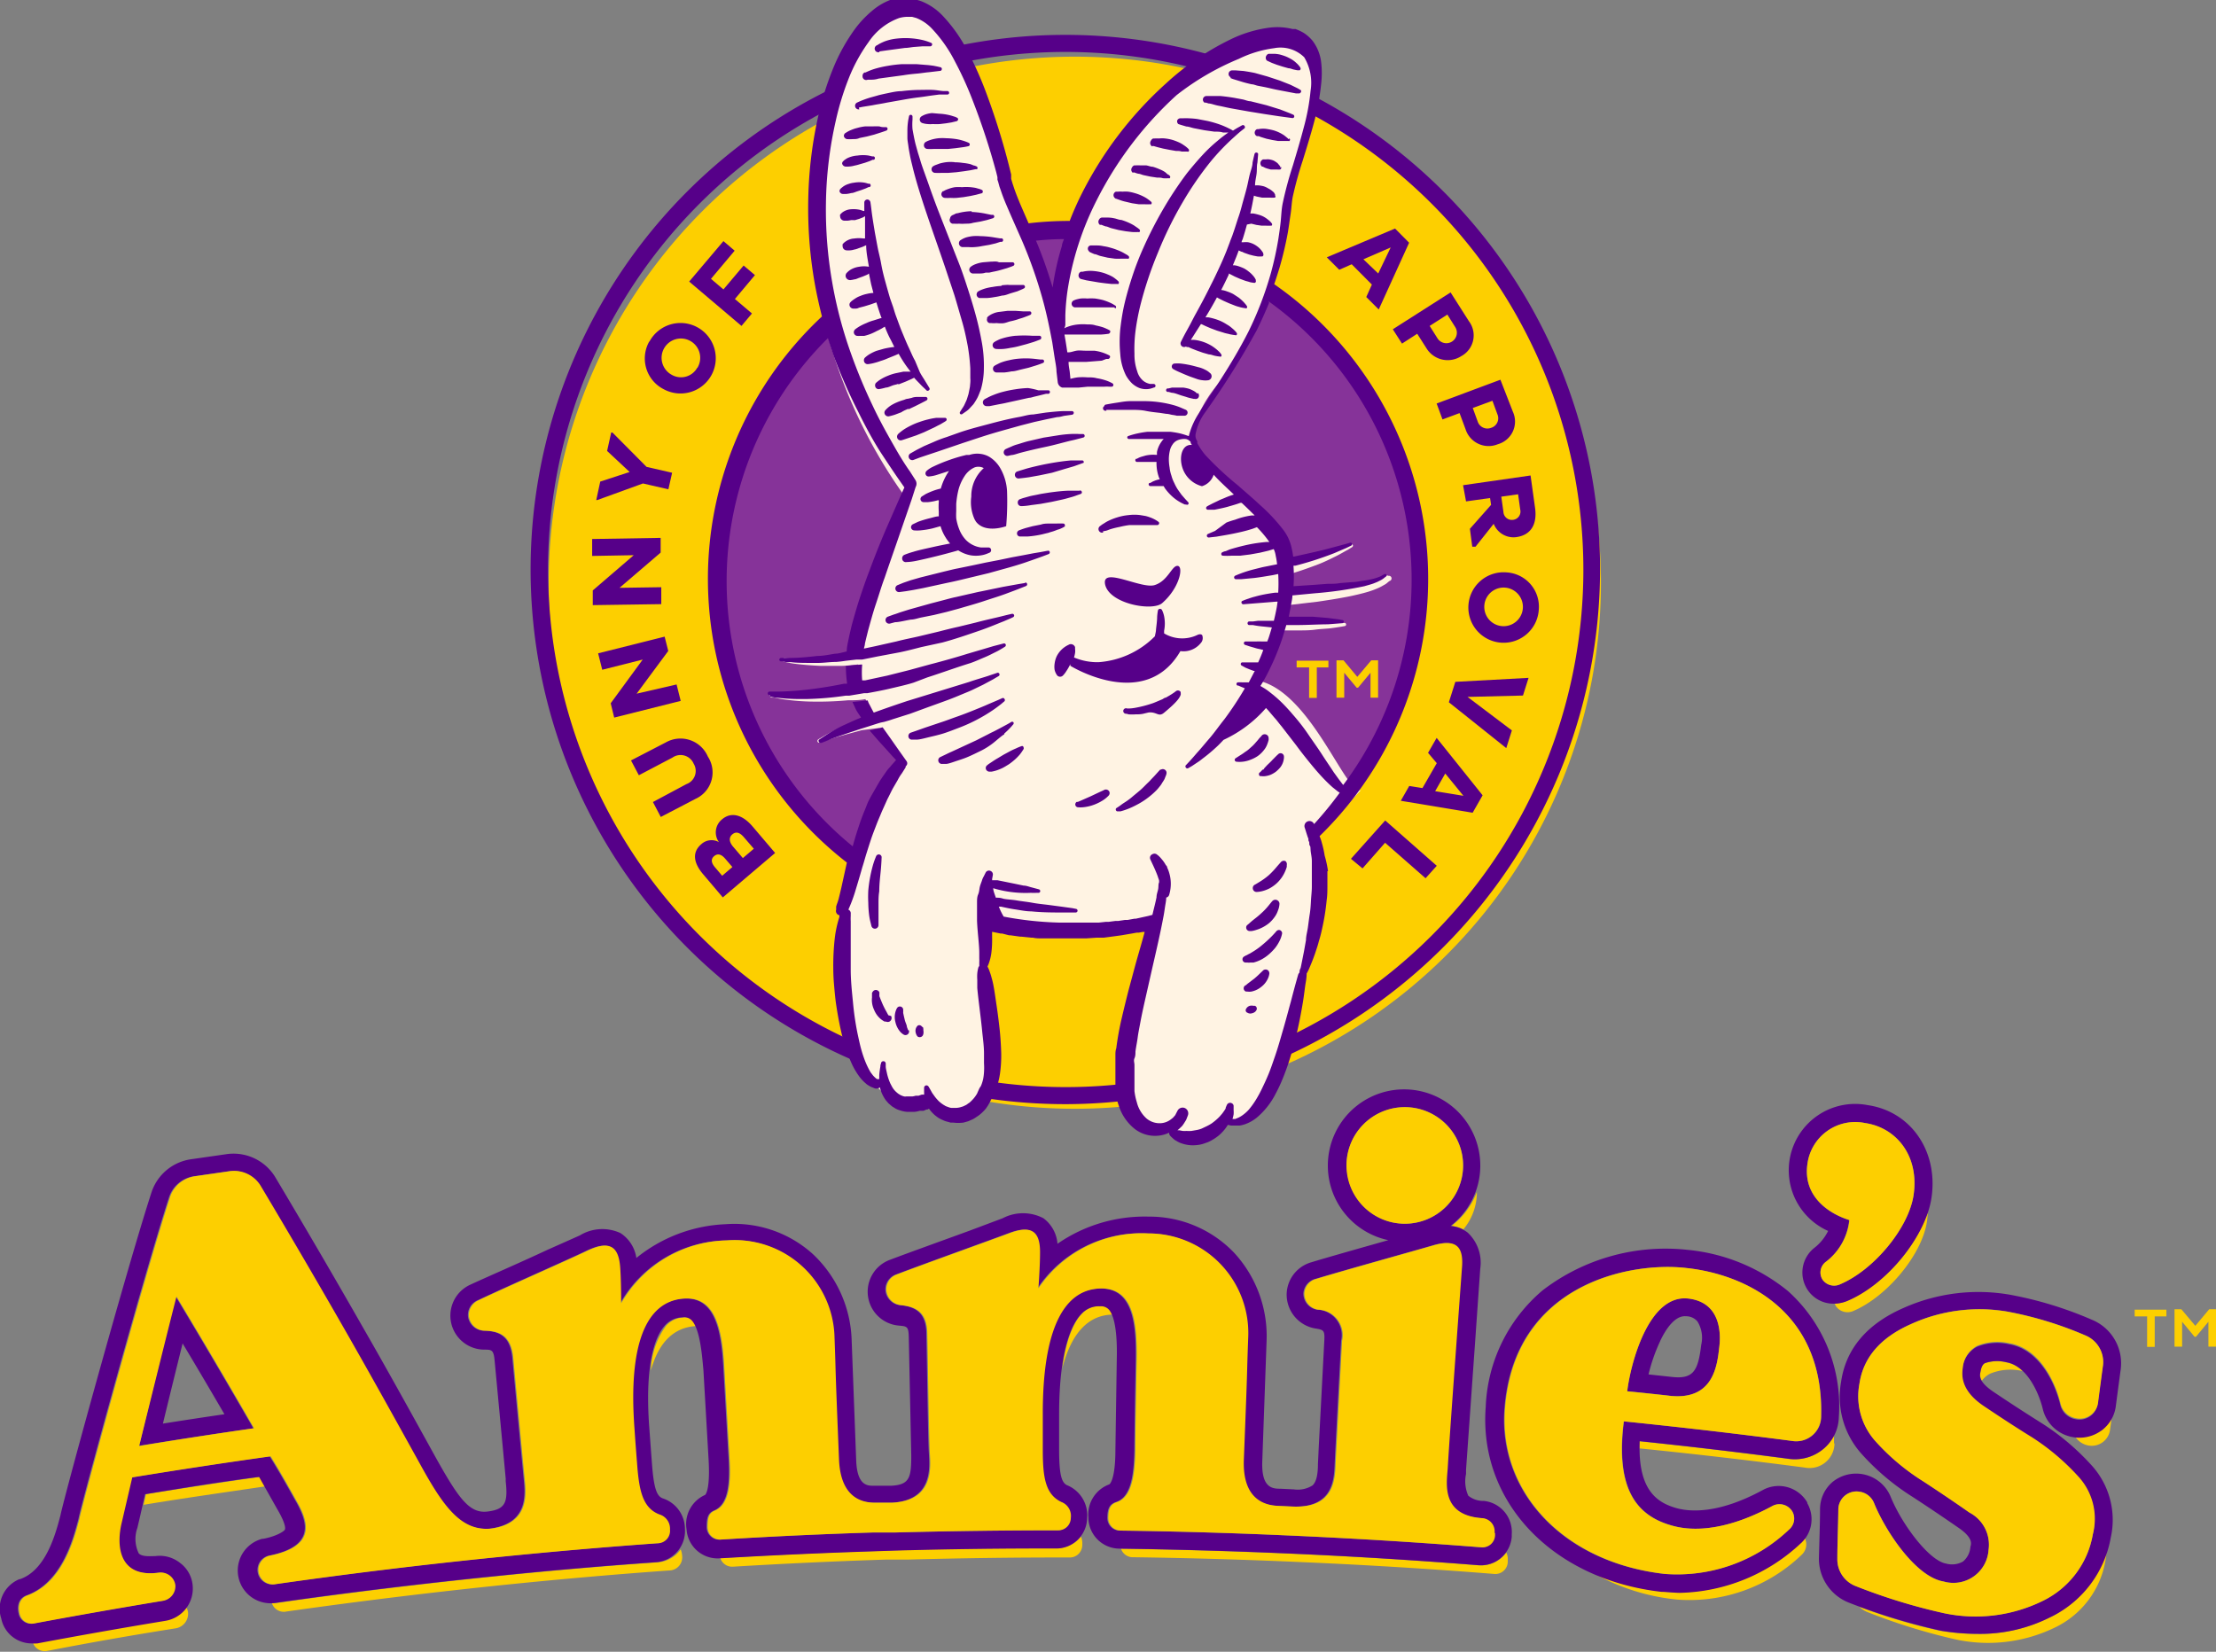 <svg id="Annies_Primary_Logo_RGB" xmlns="http://www.w3.org/2000/svg" viewBox="0 0 177.91 132.63"><rect x="0" y="0" width="177.91" height="132.63" fill="#808080" stroke="none"/><defs><style>.cls-1{fill:#fdcf00}.cls-2{fill:#560089}</style></defs><g id="Annies_Primary_Logo_RGB-2" data-name="Annies_Primary_Logo_RGB"><g id="Annies_Primary_Logo_PMS"><g id="Bunny_PMS" data-name="Bunny PMS"><path id="Yellow_Offset" data-name="Yellow Offset" class="cls-1" d="M102.83 37.59a42.24 42.24 0 1 0 42.24 42.24 42.24 42.24 0 0 0-42.24-42.24Zm-.45 70a28.06 28.06 0 1 1 28.05-28.06 28.06 28.06 0 0 1-28.05 28.1Z" transform="translate(-16.54 -33.04)"/><path id="Outer_Ring" data-name="Outer Ring" class="cls-2" d="M102.1 121.7A42.93 42.93 0 1 1 145 78.77a43 43 0 0 1-42.9 42.93Zm0-84.49a41.56 41.56 0 1 0 41.56 41.56 41.6 41.6 0 0 0-41.56-41.56Z" transform="translate(-16.54 -33.04)"/><path id="BUNNY_OF_APPROVAL" data-name="BUNNY OF APPROVAL" class="cls-2" d="M74.57 105.1 73 103.25c-.8-.94-.91-1.79-.14-2.44a1.21 1.21 0 0 1 1.4-.15 1.34 1.34 0 0 1 .25-1.83c.7-.6 1.6-.42 2.44.56l1.82 2.14Zm.21-3.09c-.31-.37-.61-.47-.9-.23s-.24.55.07.91l.57.67.82-.7Zm1.47-1.76c-.34-.39-.64-.45-.92-.21s-.27.6.08 1l.77.9.88-.75ZM71.65 96a1.12 1.12 0 0 0 .58-1.64 1.14 1.14 0 0 0-1.7-.49l-2.7 1.42-.63-1.19 2.8-1.45a2.39 2.39 0 0 1 3.37 1.14 2.33 2.33 0 0 1-1 3.4l-2.78 1.45-.63-1.2Zm-4-7.26 3.21-.74.33 1.32-5.34 1.34-.28-1.15L68.14 86l-3.25.82-.33-1.32 5.34-1.34.29 1.15Zm-1.37-8.5 3.35-.05v1.36l-5.5.08v-1.18l3.29-2.83-3.34.06v-1.36l5.5-.09v1.18Zm1.88-8.38-3.66 1.33h-.09l.32-1.48 2.36-.77-1.81-1.69.33-1.48h.1l2.74 2.76 2.05.47-.3 1.33Zm.53-11.41a2.83 2.83 0 1 1 1.13 3.84 2.77 2.77 0 0 1-1.16-3.82Zm3.85 2.11a1.55 1.55 0 1 0-2.08.57 1.49 1.49 0 0 0 2.05-.55Zm3-5.51 1.37 1.16-.84 1-4.2-3.56 2.75-3.25.9.77-1.9 2.26 1 .85 1.62-1.92.91.77Zm53-5.66 1.13 1.14-2.44 5.36-1-1 .45-1-1.62-1.63-1 .44-1-1ZM126 53.86l1.19 1.14 1-2.09Zm7 2.66 1.47 2.31a1.89 1.89 0 0 1-.62 2.81 2 2 0 0 1-2.79-.64l-.74-1.16-1.22.79-.74-1.15Zm-.26 1.78-1.42.91.63 1a.84.84 0 0 0 1.42-.91Zm4.26 5.23 1 2.57a1.89 1.89 0 0 1-1.21 2.61 1.94 1.94 0 0 1-2.59-1.21l-.48-1.29-1.37.51-.47-1.28Zm-.64 1.69-1.58.58.4 1.1a.82.82 0 0 0 1.08.49.8.8 0 0 0 .5-1.08Zm3.06 6 .36 2.59c.18 1.27-.28 2.19-1.51 2.36a1.71 1.71 0 0 1-1.81-1.07L135 76.94h-.26l-.19-1.44 1.7-1.92-.08-.55-1.93.27L134 72Zm-1 1.51-1.35.19.17 1.22a.68.68 0 0 0 .78.64.67.67 0 0 0 .57-.83Zm1.66 9.27a2.83 2.83 0 1 1-2.6-3 2.76 2.76 0 0 1 2.6 3Zm-4.37-.36a1.55 1.55 0 0 0 3.09.26 1.55 1.55 0 0 0-3.09-.26Zm3.55 5.83-.45 1.42-4.45.11 3.56 2.69-.45 1.42-4.61-3.68.52-1.64Zm-3.69 9.43-.8 1.4-5.77-.96.68-1.19 1.06.17 1.15-2-.7-.83.69-1.2Zm-3-1.75-.81 1.42 2.27.37Zm-4.82 3.77 4.14 3.64-.9 1-3.25-2.85-1.81 2.06-.93-.77Z" transform="translate(-16.54 -33.04)"/><circle id="Inner_Background_Circle" data-name="Inner Background Circle" cx="85.84" cy="46.54" r="28.05" style="fill:#863399"/><path id="Bunny_Fill" data-name="Bunny Fill" d="M128 79.28a.13.13 0 0 0-.17 0l-.12.07a1.44 1.44 0 0 1-.33.16 3.16 3.16 0 0 1-.54.17c-.2.06-.45.1-.71.16s-.56.11-.86.15l-1 .13c-.67.09-1.4.17-2.12.24l-2.12.26h-.21c.07-.5.12-1 .14-1.44l.7-.22c.57-.18 1.14-.39 1.67-.59s1-.44 1.41-.64.73-.4 1-.54l.36-.22a.13.13 0 0 0-.12-.23l-.39.15a3.86 3.86 0 0 1-.43.17l-.58.21c-.41.16-.91.31-1.44.47s-1.09.35-1.66.5l-.46.13c0-.27 0-.52-.08-.75a5.23 5.23 0 0 0-1.24-2.54 21.44 21.44 0 0 1-2.7-2.56c-1.79-1.56-3.43-3-3.84-4.35a10 10 0 0 1 2.52-4.68c2.14-2.5 4.27-8.25 5.36-13.72.73-3.65 1.89-6.9 2.19-9.45.75-6.45-4.92-5.19-8.06-3.14a31.07 31.07 0 0 0-8.26 8A23.73 23.73 0 0 0 101.38 58c-1.2-3.87-3-5.87-3.56-8.62a50 50 0 0 0-3.54-10.57c-.44-.87-2.51-6.07-5.67-5.29-8.77 2.18-6.78 23.52-5.21 27.81a40.8 40.8 0 0 0 5.71 11.47c-.94 3.15-1.28 4.52-2.68 8.25a15.47 15.47 0 0 0-.8 4.53h-.16l-.81.16c-.26 0-.5.07-.76.09-.5.05-1 .07-1.42.1h-2.15a7.21 7.21 0 0 1-.79-.05.16.16 0 0 0-.16.11.15.15 0 0 0 .1.18 7.79 7.79 0 0 0 .82.16c.52.07 1.27.14 2.18.18h1.47c.53 0 1.08-.08 1.64-.13h-.15a9.18 9.18 0 0 0 .25 1.87c-.47.08-.77.2-1.22.27-1.11.16-2.16.26-3 .3s-1.64 0-2.16 0-.82-.06-.82-.06a.16.16 0 0 0-.16.11.16.16 0 0 0 .11.18h.22c.13 0 .34.08.61.12a18.8 18.8 0 0 0 2.21.2 26.77 26.77 0 0 0 3.14-.1c.5 0 .88 0 1.4-.09a10.58 10.58 0 0 0 .68 1.3c-.42.13-.82.27-1.2.41s-.76.28-1.1.41-.64.28-.9.41-.5.25-.69.36l-.58.34a.15.15 0 0 0-.06.17.14.14 0 0 0 .17.09s.24-.07.63-.21l.71-.23.94-.26 1.11-.3 1.27-.16h.15a19.11 19.11 0 0 0 1.82 2.67c-3.73 4.18-4.55 11.29-4.55 11.29-1 11.35 1.22 13.2 1.22 13.2a9.11 9.11 0 0 0 3.06 3 2.21 2.21 0 0 0 2.46-.15s2.87 3.35 5.1-1.9c.31-.74 0-6-.52-7.81s-.08-4.49.4-4.38a38 38 0 0 0 6.28.48 51.86 51.86 0 0 0 6.65-.57c.22 0 .48 0 0 1.44-3.17 9.4-1.9 13.53-1.11 14.17a3.09 3.09 0 0 0 2.51.73c2.52 2.35 4.66-.72 4.66-.72 3.83 2.21 5.69-9.51 6.05-11.79 2.74-4.76 1-10.92 1-10.92l3.62-3.76c-1.21.43-4.08-8.12-8.42-8.83a11.28 11.28 0 0 0 1.86-4h1.49c.48 0 .95 0 1.39-.06s.86-.07 1.22-.11c.7-.09 1.17-.18 1.17-.18a.12.12 0 0 0 .1-.12.12.12 0 0 0-.11-.13h-5.03c.12-.48.23-1 .32-1.46h.43l2.13-.25c.73-.11 1.46-.22 2.14-.35.34-.06.66-.13 1-.21s.61-.15.88-.23a7.39 7.39 0 0 0 .72-.26 4 4 0 0 0 .55-.28 1.3 1.3 0 0 0 .34-.24l.12-.09a.12.12 0 0 0-.1-.41Z" transform="translate(-16.54 -33.04)" style="fill:#fff3e3"/><g id="Bunny_Outline_and_TM" data-name="Bunny Outline and TM"><path class="cls-1" d="M122.26 86.63v2.45h-.62v-2.45h-1v-.54h2.55v.54Zm4.31.43-1 1.2h-.11l-1-1.2v2h-.62v-3h.56l1.11 1.33 1.12-1.33h.55v3h-.61Z" transform="translate(-16.54 -33.04)"/><path class="cls-2" d="m103.54 70.2-.78.28-.82.24-.94.28-1 .21-.84.15c-.49.07-.83.1-.83.1a.29.29 0 0 1-.31-.27.28.28 0 0 1 .18-.29l.22-.07.56-.17c.48-.13 1.11-.28 1.76-.4s1.3-.21 1.8-.25h.87a.13.13 0 0 1 .14.14.14.14 0 0 1-.01.05Zm-9.77-22.13a3.43 3.43 0 0 0-.56 0 2.47 2.47 0 0 0-.47.12 3.26 3.26 0 0 0-.33.13l-.12.07h-.05a.35.35 0 0 0-.12.21.3.3 0 0 0 .26.33 3.93 3.93 0 0 0 .48 0 4.26 4.26 0 0 0 .48 0l.55-.06.54-.09.47-.1.45-.12s.07 0 .08-.08a.14.14 0 0 0-.06-.19l-.14-.06-.35-.1a4 4 0 0 0-1.11-.06ZM101.46 68l-1.14.18-1.13.26c-.36.08-.68.2-1 .29s-.5.2-.67.26l-.24.11a.3.3 0 0 0-.15.33.29.29 0 0 0 .35.21l.26-.06c.16 0 .4-.09.68-.17.56-.15 1.32-.33 2.08-.49s1.5-.38 2.07-.51c.29-.06.52-.13.69-.17l.26-.07a.13.13 0 0 0 .1-.13.14.14 0 0 0-.13-.15h-.3a6.34 6.34 0 0 0-.72 0 9.91 9.91 0 0 0-1.01.11Zm4.64-10.2a.15.15 0 0 0 0-.21l-.13-.08a2.47 2.47 0 0 0-.37-.19 4.41 4.41 0 0 0-.52-.19 6.18 6.18 0 0 0-.62-.12 4.5 4.5 0 0 0-.63 0 2.92 2.92 0 0 0-.54 0 3.34 3.34 0 0 0-.39.09l-.15.06a.3.3 0 0 0-.17.21.3.3 0 0 0 .24.35H106a.19.19 0 0 0 .1.08Zm-2.79-2.36.45.11.47.08.53.09.54.07.47.05h.47a.14.14 0 0 0 .09 0 .16.16 0 0 0 0-.21l-.11-.1a3.69 3.69 0 0 0-.3-.23 2.94 2.94 0 0 0-.47-.23 3.22 3.22 0 0 0-.55-.18 4 4 0 0 0-.57-.09 2.81 2.81 0 0 0-.51 0 2.22 2.22 0 0 0-.36.06h-.14a.29.29 0 0 0-.17.19.31.31 0 0 0 .16.39Zm1.74 20.29.19-.06c.13 0 .29-.09.49-.15s.44-.12.7-.17a6.66 6.66 0 0 1 .8-.15h2.21a.13.13 0 0 0 .12-.05.14.14 0 0 0 0-.2 2.65 2.65 0 0 0-.7-.37 3.07 3.07 0 0 0-.36-.11l-.42-.07a3.62 3.62 0 0 0-.93 0 4.35 4.35 0 0 0-.9.18 4.76 4.76 0 0 0-.74.29 2.32 2.32 0 0 0-.28.16l-.21.13-.16.12a.29.29 0 0 0 .27.51Zm-6-11.53a8.24 8.24 0 0 0-1 .1 9.19 9.19 0 0 0-.94.19 5.79 5.79 0 0 0-.8.26 4.13 4.13 0 0 0-.54.25 1.35 1.35 0 0 0-.2.11.3.3 0 0 0 .2.54h.22l.56-.11c.23-.05.51-.09.8-.16l.91-.2.9-.2c.15 0 .29-.06.42-.09l.38-.09.56-.14h.21a.16.16 0 0 0 .1-.11.14.14 0 0 0-.1-.17h-.83a5.88 5.88 0 0 0-.82-.18Zm6.3 1.75h2c.35 0 .77 0 1.16.08s.78.12 1.14.16l.52.08c.16 0 .32.05.46.08a3.08 3.08 0 0 1 .39.07h.59a.25.25 0 0 0 .12-.48l-.26-.11a4.84 4.84 0 0 0-.71-.26 9 9 0 0 0-2.25-.32h-1.21c-.39 0-.74.07-1 .11-.61.09-1 .17-1 .17a.13.13 0 0 0-.1.12.12.12 0 0 0 .18.35Zm-9.26-11.9-.61.05a2.44 2.44 0 0 0-.53.12 1.8 1.8 0 0 0-.36.16l-.13.09a.4.4 0 0 0-.1.18.31.31 0 0 0 .26.35h.52c.16 0 .34 0 .53-.07h.29l.31-.07a5.82 5.82 0 0 0 .6-.14l.52-.15.37-.13.14-.06a.15.15 0 0 0 .08-.12.15.15 0 0 0-.13-.16h-1.11c-.2-.1-.41-.05-.62-.05Zm7.87-.81a4.22 4.22 0 0 0 .46.21c.14 0 .3.11.49.15l.56.13.58.08a4.75 4.75 0 0 0 .5 0h.5a.19.19 0 0 0 .1 0 .16.16 0 0 0 0-.21l-.12-.09-.33-.19a4.13 4.13 0 0 0-.47-.21 4.27 4.27 0 0 0-.54-.18 3.61 3.61 0 0 0-.55-.12 2.17 2.17 0 0 0-.48-.06h-.56a.26.26 0 0 0-.2.14.29.29 0 0 0 .1.35ZM95.24 52a3.89 3.89 0 0 0-.6 0 3.43 3.43 0 0 0-.52.1 1.8 1.8 0 0 0-.36.16l-.13.08a.32.32 0 0 0-.1.19.31.31 0 0 0 .26.35h.5a3.25 3.25 0 0 0 .51 0 4 4 0 0 0 .58-.08l.59-.1.51-.12.37-.12h.13a.15.15 0 0 0 0-.28h-.15l-.38-.06a7.71 7.71 0 0 0-1.21-.12Zm-.69-2a4.5 4.5 0 0 0-1.12.16c-.15 0-.27.1-.36.13a.52.52 0 0 0-.13.07.3.3 0 0 0-.12.2.3.3 0 0 0 .18.44h.15a2.17 2.17 0 0 0 .38 0 3.45 3.45 0 0 0 .53 0c.19 0 .4 0 .6-.07l.59-.1.52-.12.5-.15a.2.2 0 0 0 .09-.09.15.15 0 0 0-.09-.18h-.15l-.39-.08a6.82 6.82 0 0 0-1.18-.15Zm3.53 8h-.65l-.63.08a1.71 1.71 0 0 0-.54.14 1.55 1.55 0 0 0-.35.2.55.55 0 0 0-.12.12.56.56 0 0 0 0 .08.28.28 0 0 0 .18.36h.16a1.59 1.59 0 0 0 .41 0A3 3 0 0 0 97 59c.2 0 .41-.09.61-.15a5.61 5.61 0 0 0 .62-.16c.19-.07.37-.11.52-.17l.37-.14.14-.06a.15.15 0 0 0 .08-.12.14.14 0 0 0-.12-.16h-.56Zm0 2a5.3 5.3 0 0 0-1.22.26c-.16.06-.28.13-.37.17l-.14.09a.3.3 0 0 0-.12.22.31.31 0 0 0 .29.32 3.9 3.9 0 0 0 .57 0 4.58 4.58 0 0 0 .58-.09 5.34 5.34 0 0 0 .65-.13l.64-.17.56-.17c.32-.11.53-.2.53-.2a.12.12 0 0 0 .08-.1.15.15 0 0 0-.13-.2h-.6a9.53 9.53 0 0 0-1.27 0Zm-1.17-4a4.72 4.72 0 0 0-.67.08 4.08 4.08 0 0 0-.59.12 3.45 3.45 0 0 0-.41.15l-.15.08a.27.27 0 0 0-.13.17.29.29 0 0 0 .21.37h.62a4.49 4.49 0 0 0 .56-.07 5.74 5.74 0 0 0 .65-.13c.22 0 .44-.1.65-.17l.57-.17.4-.17.14-.07a.14.14 0 0 0 .07-.12.15.15 0 0 0-.14-.15h-1.14c-.13-.02-.36.01-.55.02Zm-2.5 8.1q-.06.32-.12.6c-.06.17-.1.35-.16.49l-.18.39a3.06 3.06 0 0 1-.18.29l-.15.24a.14.14 0 0 0 0 .16.14.14 0 0 0 .2 0l.23-.16a2 2 0 0 0 .27-.21l.37-.4A5.11 5.11 0 0 0 95 65c.11-.21.19-.44.29-.69a6.28 6.28 0 0 0 .24-1.7 10.48 10.48 0 0 0-.15-2c-.12-.67-.27-1.39-.46-2.1s-.41-1.45-.65-2.19-.48-1.48-.77-2.21c-.57-1.44-1.14-2.89-1.67-4.25-.26-.68-.5-1.34-.73-2s-.44-1.21-.62-1.76q-.12-.41-.24-.78l-.2-.72c-.11-.45-.18-.85-.24-1.18a4.72 4.72 0 0 1 0-.78v-.24a.14.14 0 0 0-.12-.14.14.14 0 0 0-.16.11l-.06.3a5.39 5.39 0 0 0-.07.84v.59c0 .22.05.44.08.68s.08.49.13.76.12.54.19.83c.55 2.31 1.65 5.24 2.64 8.17l.73 2.19c.22.72.42 1.44.62 2.12s.34 1.36.46 2a15.63 15.63 0 0 1 .2 1.78v.78a2.11 2.11 0 0 1 0 .36Zm8.79 8.34h-.77c-.46 0-1.06.07-1.65.15-.3.05-.6.09-.87.15s-.54.1-.75.16-.4.11-.53.15l-.2.07a.28.28 0 0 0-.18.29.28.28 0 0 0 .3.27s.31 0 .76-.08l.77-.1.88-.16.87-.19c.27-.06.53-.14.75-.2s.41-.14.53-.18l.2-.07a.14.14 0 0 0 .09-.13.16.16 0 0 0-.13-.15Zm1.64-21.35h.13a3.6 3.6 0 0 0 .34.13c.14 0 .3.11.48.15l.56.14.57.1.51.06a4.76 4.76 0 0 0 .5 0 .11.11 0 0 0 .09 0 .15.15 0 0 0 0-.21l-.12-.1-.32-.22a4.07 4.07 0 0 0-.47-.24 5 5 0 0 0-.54-.2c-.19 0-.39-.1-.57-.13a2.34 2.34 0 0 0-.5-.06h-.51a.29.29 0 0 0-.21.16.31.31 0 0 0 .06.42Zm14.07-2.44a.57.57 0 0 0-.06-.09c0-.05-.11-.13-.19-.2a1.53 1.53 0 0 0-.3-.19A1.61 1.61 0 0 0 118 48a2.66 2.66 0 0 0-.37-.07 1.76 1.76 0 0 0-.33 0c0-.36.1-.69.13-1s0-.59.06-.82l.06-.71a.15.15 0 0 0-.29 0s-.07.26-.16.7c0 .22-.09.49-.18.79s-.15.65-.23 1-.2.78-.32 1.2-.22.86-.38 1.32-.29.92-.46 1.39c-.07.23-.18.46-.26.7l-.27.71q-.28.7-.6 1.38c-.21.45-.42.9-.64 1.32-.42.86-.84 1.64-1.21 2.31-.19.34-.34.65-.49.93l-.39.71c-.21.4-.32.63-.32.63a.29.29 0 0 0 .1.37.29.29 0 0 0 .31 0 .18.18 0 0 0 .07.05h.12l.27.12.41.16.48.17.49.14c.16 0 .31.07.44.1a2.88 2.88 0 0 0 .44.07.1.1 0 0 0 .09 0 .14.14 0 0 0 0-.2l-.08-.11a3.28 3.28 0 0 0-.26-.25 4.17 4.17 0 0 0-.38-.28 3.62 3.62 0 0 0-.48-.25 3.39 3.39 0 0 0-.51-.17 2.78 2.78 0 0 0-.46-.08h-.26l.09-.13.72-1.13h.06l.29.14.44.19.51.19.52.16c.17.06.33.08.47.12s.47.08.47.08a.17.17 0 0 0 .1 0 .14.14 0 0 0 0-.2.71.71 0 0 0-.1-.12 2.37 2.37 0 0 0-.27-.25 2.27 2.27 0 0 0-.41-.29 3.84 3.84 0 0 0-.49-.27 4.25 4.25 0 0 0-.53-.19 3.58 3.58 0 0 0-.48-.11h-.21c.29-.48.6-1 .92-1.6l.16.09.38.19.45.2.46.18c.15.06.29.09.42.13a3.88 3.88 0 0 0 .43.08.15.15 0 0 0 .09 0 .16.16 0 0 0 0-.2l-.08-.11c-.06-.06-.13-.16-.23-.25a3.45 3.45 0 0 0-.34-.3l-.43-.28a3.15 3.15 0 0 0-.47-.2 2.08 2.08 0 0 0-.44-.12h-.06c.21-.4.41-.82.61-1.24V55l.16.08.33.17.39.17.4.15c.13.05.26.07.37.11s.37.07.37.07h.08a.15.15 0 0 0 .07-.19v-.06l-.06-.11a1.5 1.5 0 0 0-.19-.25 2.06 2.06 0 0 0-.3-.28 2.55 2.55 0 0 0-.38-.26 3.69 3.69 0 0 0-.42-.17 1.55 1.55 0 0 0-.39-.09h-.1l.27-.66c.07-.18.14-.36.2-.53l.21.1c.09 0 .18.08.29.11l.34.12.35.09.32.06a2.35 2.35 0 0 0 .33 0h.06a.15.15 0 0 0 .07-.2v-.06l-.06-.1a1.91 1.91 0 0 0-.17-.22 1.64 1.64 0 0 0-.27-.24 1.9 1.9 0 0 0-.34-.2 1.86 1.86 0 0 0-.38-.12 1.5 1.5 0 0 0-.35 0h-.17c0-.09.07-.19.1-.29.12-.38.23-.76.33-1.13L117 51l.41.1.42.06h.36a3.66 3.66 0 0 0 .37 0h.07a.14.14 0 0 0 0-.2l-.08-.1a3 3 0 0 0-.23-.2 2.1 2.1 0 0 0-.33-.22 2.05 2.05 0 0 0-.41-.16 3.77 3.77 0 0 0-.43-.1h-.23c.12-.5.21-1 .29-1.43a1.93 1.93 0 0 0 .31.09l.35.07h.66a2.08 2.08 0 0 0 .31 0h.06a.15.15 0 0 0 0-.2Zm-6.24 16-.09-.08a1.24 1.24 0 0 0-.24-.16 2.16 2.16 0 0 0-.37-.16 3 3 0 0 0-.45-.09h-.88l-.29.07h-.1a.2.2 0 0 0-.09.11.15.15 0 0 0 .11.17h.1l.25.07c.2 0 .47.12.75.21l.4.12a2.68 2.68 0 0 0 .35.1l.26.06h.09a.29.29 0 0 0 .25-.06.3.3 0 0 0 0-.41ZM120 44.22l-.1-.1-.26-.21a3.2 3.2 0 0 0-.38-.22 3.14 3.14 0 0 0-.46-.18 4.4 4.4 0 0 0-.47-.1 2 2 0 0 0-.76 0h-.11a.31.31 0 0 0-.16.16.3.3 0 0 0 .15.4h.11c.07 0 .15.06.27.09l.39.12.46.1.47.08h.83a.11.11 0 0 0 .08 0 .14.14 0 0 0 0-.21Zm-.67 2.28v-.08a1.5 1.5 0 0 0-.14-.18.65.65 0 0 0-.21-.19 1 1 0 0 0-.25-.14 1.64 1.64 0 0 0-.28-.07.75.75 0 0 0-.26 0h-.26l-.07.05a.23.23 0 0 0-.07.07.33.33 0 0 0 .08.46h.06l.15.08a1.77 1.77 0 0 0 .22.08l.26.07h.26a2.09 2.09 0 0 0 .24 0 1.25 1.25 0 0 0 .25 0 .16.16 0 0 0 .09-.2ZM105.27 80c.37 1.52 3.75 2.14 4.56 1.48 1.41-1.22 1.74-2.93 1.27-3s-.77 1.2-1.86 1.54-4.33-1.55-3.97-.02ZM86.5 107.39a.29.29 0 0 0 .27.22.29.29 0 0 0 .3-.29v-1.71c0-.31 0-.65.06-1 0-.68.1-1.36.14-1.87s.05-.85.05-.85a.22.22 0 0 0-.13-.22.23.23 0 0 0-.31.12 6.2 6.2 0 0 0-.29.84 11.17 11.17 0 0 0-.34 1.91 9.39 9.39 0 0 0 0 1 8.53 8.53 0 0 0 .06.92 4.35 4.35 0 0 0 .12.64Zm1.36 7.17-.15-.28a6.81 6.81 0 0 1-.31-.61c-.1-.23-.19-.46-.26-.64a1.17 1.17 0 0 0 0-.11v-.09a.39.39 0 0 0 0-.1.26.26 0 0 0-.12-.15.29.29 0 0 0-.41.09.34.34 0 0 0-.06.1 1 1 0 0 0 0 .15 1.08 1.08 0 0 0 0 .19 1.85 1.85 0 0 0 .16 1 2 2 0 0 0 .25.45 2 2 0 0 0 .32.33 2.1 2.1 0 0 0 .28.18h.11a.34.34 0 0 0 .28 0 .33.33 0 0 0 .13-.45ZM113.69 63a1.41 1.41 0 0 0-.39-.27 2.34 2.34 0 0 0-.45-.18l-.53-.14a7.89 7.89 0 0 0-1-.18 3.42 3.42 0 0 0-.48 0 .23.23 0 0 0-.2.13.24.24 0 0 0 .1.32 4.44 4.44 0 0 0 .42.21c.25.11.59.26.93.39l.51.18a1.86 1.86 0 0 0 .47.11 1.64 1.64 0 0 0 .49 0 .37.37 0 0 0 .16-.09.33.33 0 0 0 0-.46Zm4.57-25.09.11.05.28.13.4.15.47.15.46.13c.15 0 .29.07.41.1l.29.06h.12a.11.11 0 0 0 .08 0 .14.14 0 0 0 .06-.2.46.46 0 0 0-.07-.11 1.79 1.79 0 0 0-.24-.26 2.27 2.27 0 0 0-.37-.29 4.16 4.16 0 0 0-.47-.24 4.66 4.66 0 0 0-.49-.16 2.54 2.54 0 0 0-.45-.06h-.45a.29.29 0 0 0-.19.15.31.31 0 0 0 .05.4ZM106.05 49h.11l.31.11a3.52 3.52 0 0 0 .45.13l.51.12.53.08h.46a3.59 3.59 0 0 0 .46 0 .09.09 0 0 0 .08 0 .14.14 0 0 0 0-.2l-.11-.09a3.22 3.22 0 0 0-.29-.21 3.45 3.45 0 0 0-.43-.22 3.82 3.82 0 0 0-.51-.18 3.34 3.34 0 0 0-.51-.11 2.68 2.68 0 0 0-.46 0 1.62 1.62 0 0 0-.34 0h-.18a.3.3 0 0 0 0 .56Zm3-4.23h.12l.31.09.44.11.51.1.52.09c.16 0 .32 0 .46.05h.45a.13.13 0 0 0 .1 0 .14.14 0 0 0 0-.2.72.72 0 0 0-.1-.1 2.14 2.14 0 0 0-.29-.22 2.19 2.19 0 0 0-.43-.24 4 4 0 0 0-.52-.19 3.41 3.41 0 0 0-.54-.1 2 2 0 0 0-.48 0 2.27 2.27 0 0 0-.34 0h-.14a.35.35 0 0 0-.18.18.31.31 0 0 0 .11.46Zm-1.55 2.12h.12a1.89 1.89 0 0 0 .31.1c.14 0 .29.09.45.12l.52.11.53.08c.17 0 .33 0 .47.05a2.85 2.85 0 0 0 .46 0 .11.11 0 0 0 .09 0 .14.14 0 0 0 0-.2l-.11-.09c-.07 0-.17-.14-.29-.22a2.58 2.58 0 0 0-.44-.22 4 4 0 0 0-.52-.19c-.18 0-.36-.09-.53-.11h-.48a2.27 2.27 0 0 0-.34 0h-.14a.33.33 0 0 0-.18.17.3.3 0 0 0 .08.43Zm7.8-7.59.24.09.62.19c.25.08.55.16.88.23.16 0 .33.09.5.12l.52.1c.35.07.69.16 1 .22l.89.17.63.12h.23a.15.15 0 0 0 .15-.07.14.14 0 0 0 0-.2l-.22-.13-.59-.29-.86-.34-1-.33-1-.28c-.33-.07-.64-.12-.91-.16l-.65-.05h-.26a.29.29 0 0 0-.11.56Zm-4.16 3.7.18.06.47.14c.2 0 .43.11.68.15l.78.15.78.11c.26 0 .49 0 .7.07h.43a9.53 9.53 0 0 0-.86.66 12 12 0 0 0-1.19 1.12q-.61.66-1.26 1.47c-.42.55-.83 1.15-1.24 1.78a32.38 32.38 0 0 0-2.23 4.13 23.45 23.45 0 0 0-.88 2.23c-.25.75-.47 1.49-.65 2.23s-.29 1.47-.37 2.17a10.4 10.4 0 0 0 0 2 4.51 4.51 0 0 0 .46 1.72 2.83 2.83 0 0 0 .48.63 2 2 0 0 0 .58.37 1.58 1.58 0 0 0 .89.06 2.05 2.05 0 0 0 .28-.09.14.14 0 0 0 .14-.15.15.15 0 0 0-.15-.14h-.27a1.26 1.26 0 0 1-.55-.24 1.51 1.51 0 0 1-.5-.78 4 4 0 0 1-.22-1.4 11.33 11.33 0 0 1 .08-1.8c.08-.64.21-1.33.37-2a29.9 29.9 0 0 1 1.42-4.29 30.31 30.31 0 0 1 2-4.08 26.27 26.27 0 0 1 2.24-3.26 17.79 17.79 0 0 1 1.92-2c.25-.23.45-.4.59-.51l.22-.17a.15.15 0 0 0 0-.18.15.15 0 0 0-.2-.06l-.25.14a5.55 5.55 0 0 0-.48.29l-.17-.1c-.11-.05-.27-.14-.46-.22a6.13 6.13 0 0 0-.66-.25 8.65 8.65 0 0 0-.77-.21l-.78-.15a6.24 6.24 0 0 0-.69-.06 4.09 4.09 0 0 0-.5 0h-.22a.27.27 0 0 0-.23.18.29.29 0 0 0 .09.28Zm2.14-1.74.3.09c.19 0 .46.12.79.18s.71.16 1.12.23l1.29.23 1.29.21 1.12.17 1.1.15a.14.14 0 0 0 .15-.08.15.15 0 0 0-.07-.19l-.28-.12-.77-.3-1.1-.34-1.28-.32c-.22 0-.43-.11-.65-.15l-.64-.12c-.41-.07-.8-.12-1.13-.15h-1.14a.29.29 0 0 0-.08.56ZM99.56 61.85a6.9 6.9 0 0 0-1.34 0 5 5 0 0 0-.69.12 3.94 3.94 0 0 0-.6.17c-.17.06-.31.15-.41.19l-.15.09a.29.29 0 0 0-.11.24.3.3 0 0 0 .3.29h.59a5.49 5.49 0 0 0 .6-.09c.22 0 .45-.07.68-.13l.68-.16.59-.18c.35-.11.58-.21.58-.21a.12.12 0 0 0 .08-.1.14.14 0 0 0-.11-.17h-.17Zm10.17 32.94-.15.16-.36.4-.25.26a3.5 3.5 0 0 1-.27.28c-.2.19-.4.41-.62.6s-.46.38-.67.56-.43.33-.62.45-.33.24-.44.31l-.17.11a.13.13 0 0 0-.06.14.15.15 0 0 0 .16.13h.21a5.66 5.66 0 0 0 .56-.18 6.55 6.55 0 0 0 .74-.34 5.92 5.92 0 0 0 .81-.5 6.28 6.28 0 0 0 .73-.62 3 3 0 0 0 .29-.33 1.78 1.78 0 0 0 .23-.33 3.31 3.31 0 0 0 .18-.29l.09-.23a.8.8 0 0 0 .07-.21.3.3 0 0 0-.49-.29Zm-7.85-19.39.15-.09a.11.11 0 0 0 0-.09.12.12 0 0 0-.11-.14 5.44 5.44 0 0 0-.57 0h-.58c-.21 0-.44 0-.66.08l-.66.13-.57.15c-.32.1-.54.19-.54.19a.27.27 0 0 0-.15.21.25.25 0 0 0 .23.28h.6a7.89 7.89 0 0 0 1.21-.18l.32-.08a1.58 1.58 0 0 0 .31-.09 3.67 3.67 0 0 0 .56-.19c.24-.06.37-.14.46-.18Zm3.27 21.09-.33.15-.74.35-.75.33-.26.11h-.09a.25.25 0 0 0-.11.17.23.23 0 0 0 .2.26 2.36 2.36 0 0 0 .42 0 3.4 3.4 0 0 0 .9-.21 3.68 3.68 0 0 0 .82-.43 2.73 2.73 0 0 0 .33-.29.3.3 0 0 0 .06-.33.31.31 0 0 0-.45-.11Zm6.17-7.9a.26.26 0 0 0-.36-.06l-.16.12-.18.12-.21.13-.28.16c-.11 0-.21.11-.32.15s-.48.21-.73.3a9.48 9.48 0 0 1-1.43.37 3.59 3.59 0 0 1-.47.05h-.15a.22.22 0 1 0-.11.42s.09 0 .23.05a4.11 4.11 0 0 0 .55 0c.22 0 .48 0 .75-.08l.3-.07c.69-.07.8.41 1.27 0 .94-.78 1.21-1.13 1.31-1.42a.33.33 0 0 0 0-.14.19.19 0 0 0-.01-.1Zm-12.47-8.74-.49.08-1.28.23-1.79.37c-.33.06-.66.15-1 .22l-1 .23c-.35.07-.69.17-1 .25l-1 .26-.93.26-.82.23-.7.22c-.21.07-.38.14-.53.18l-.47.17a.29.29 0 0 0 .15.56l.41-.11c.31 0 .75-.12 1.27-.21.27 0 .55-.11.85-.17l1-.2 1-.24 1-.27c.68-.2 1.37-.39 2-.6s1.23-.39 1.74-.58.92-.34 1.21-.46l.46-.18a.15.15 0 0 0-.08-.28Zm-.26 13.09a3.57 3.57 0 0 0-.47.19c-.14.06-.3.13-.47.22l-.52.28-.5.3c-.16.09-.31.19-.43.27l-.3.2-.11.09a.27.27 0 0 0-.11.24.3.3 0 0 0 .32.27h.15a3.18 3.18 0 0 0 .37-.09 4 4 0 0 0 .5-.2c.18-.09.35-.2.53-.31a5.71 5.71 0 0 0 .48-.38 4.6 4.6 0 0 0 .38-.39 3 3 0 0 0 .23-.32.65.65 0 0 0 .08-.13.14.14 0 0 0 0-.11.13.13 0 0 0-.13-.13Zm-1.42-1a6.94 6.94 0 0 0 .54-.53l.19-.22a.15.15 0 0 0 0-.16.15.15 0 0 0-.2 0l-.24.14-.63.34-.42.22c-.15.08-.32.15-.48.24l-1 .51-1.06.49-.93.43c-.28.12-.5.24-.66.31l-.25.12a.28.28 0 0 0-.16.29.29.29 0 0 0 .32.26h.28c.17 0 .43-.09.72-.19s.64-.2 1-.35.72-.33 1.09-.51.72-.41 1-.63.65-.56.89-.7Zm-4-45.88a3.32 3.32 0 0 0-.64 0 3.82 3.82 0 0 0-.55.11l-.38.14-.13.07a.29.29 0 0 0 .14.54 4.91 4.91 0 0 0 .54 0h.54l.62-.05.62-.08.53-.08.38-.08h.14a.16.16 0 0 0 .02-.03.14.14 0 0 0-.06-.2l-.15-.06c-.09 0-.23-.09-.39-.13a4.27 4.27 0 0 0-.57-.09 4.43 4.43 0 0 0-.65-.05Zm7.44 31.21-.53.1-.6.1-.78.15-.92.17-1 .21-1.09.21-1.13.24-1.12.23c-.38.07-.74.17-1.09.25l-1.92.48-.77.22-.58.2-.49.2a.29.29 0 0 0 .16.55l.53-.07.6-.1.78-.15 1.93-.42c.71-.14 1.45-.33 2.21-.51l1.12-.27 1.08-.3c.7-.19 1.35-.38 1.9-.57s1-.35 1.33-.47l.5-.19a.15.15 0 0 0 .09-.16.13.13 0 0 0-.2-.09Zm18.45 30.49s-.14.17-.36.4-.53.52-.86.79q-.24.2-.48.36c-.16.11-.32.2-.45.28l-.18.09a.6.6 0 0 1-.16.08l-.14.08a.26.26 0 0 0 .11.49h.17a.65.65 0 0 0 .19 0h.27a2.89 2.89 0 0 0 .61-.23 3.22 3.22 0 0 0 .62-.42 4.33 4.33 0 0 0 .52-.53 3.38 3.38 0 0 0 .34-.54 2.26 2.26 0 0 0 .21-.6.23.23 0 0 0-.07-.21.23.23 0 0 0-.33-.03ZM93.73 91.4a12.9 12.9 0 0 0 1.35-.63 12.77 12.77 0 0 0 1.1-.66c.32-.21.57-.41.74-.54l.27-.23a.15.15 0 0 0 0-.17.14.14 0 0 0-.19-.07l-.31.14-.82.35c-.33.15-.73.31-1.15.48s-.88.35-1.34.51-.92.34-1.36.48l-1.19.4-.85.3-.32.11a.29.29 0 0 0-.19.3.28.28 0 0 0 .31.26h.34c.22 0 .53-.08.89-.17s.8-.18 1.25-.32 1-.36 1.47-.54Zm25.64 10.87-.09.1-.22.25a6.79 6.79 0 0 1-.65.69 5.52 5.52 0 0 1-.76.55l-.28.17-.11.06a.3.3 0 0 0-.14.28.3.3 0 0 0 .32.29 2.1 2.1 0 0 0 .53-.09 2.7 2.7 0 0 0 .52-.21 3.05 3.05 0 0 0 .51-.36 2.84 2.84 0 0 0 .72-1 2.78 2.78 0 0 0 .13-.36v-.14a.33.33 0 0 0-.1-.31.31.31 0 0 0-.38.08Zm-1.46 8.73-.21.2c-.12.12-.28.27-.46.42l-.5.38a1.08 1.08 0 0 0-.15.13l-.09.05a.24.24 0 0 0-.1.14.27.27 0 0 0 .18.34h.1a1.19 1.19 0 0 0 .32 0 1.82 1.82 0 0 0 .79-.37 1.75 1.75 0 0 0 .55-.69 1.3 1.3 0 0 0 .11-.4.35.35 0 0 0-.09-.23.31.31 0 0 0-.45.03Zm0-16.16c-.08.07-.13.15-.2.2l-.09.08v.05a.15.15 0 0 0 .09.19h.1a1.11 1.11 0 0 0 .32 0 1.74 1.74 0 0 0 .42-.11 2.09 2.09 0 0 0 .43-.25 2.45 2.45 0 0 0 .36-.36 1.41 1.41 0 0 0 .21-.4 1.46 1.46 0 0 0 .07-.34.73.73 0 0 0 0-.13.27.27 0 0 0-.45-.18l-.13.12-.06.06-.07.07c-.07.07-.11.12-.18.18l-.1.11-.12.12-.24.23c-.16.18-.27.27-.27.34Zm5.2 8.14v1.16c0 .4 0 .79-.06 1.19a18.11 18.11 0 0 1-.37 2.3 10.33 10.33 0 0 1-.26 1c-.08.33-.19.63-.28.91-.19.56-.38 1-.52 1.33-.07.15-.13.26-.18.35a.34.34 0 0 1 0 .1s0 .22-.07.61-.12.94-.23 1.6-.25 1.43-.44 2.26-.42 1.69-.7 2.56c-.14.43-.3.86-.47 1.28a12.36 12.36 0 0 1-.57 1.22 6.13 6.13 0 0 1-1.53 1.94 3.22 3.22 0 0 1-.93.52 2.57 2.57 0 0 1-.44.11h-.69l-.21-.05h-.05a2.94 2.94 0 0 1-.3.42 3.66 3.66 0 0 1-.44.44 4.07 4.07 0 0 1-.55.37 2.8 2.8 0 0 1-.3.15l-.31.11a2.43 2.43 0 0 1-.64.13 2.68 2.68 0 0 1-1.16-.14 1.64 1.64 0 0 1-.42-.2 1 1 0 0 1-.29-.21 2.46 2.46 0 0 1-.22-.21.37.37 0 0 1-.08-.24 2.48 2.48 0 0 1-.77.23 2.66 2.66 0 0 1-2-.54 3.87 3.87 0 0 1-1.27-1.86 5.56 5.56 0 0 1-.27-1.14v-2.88c0-.21 0-.39.07-.59a22.91 22.91 0 0 1 .42-2.34c.18-.78.37-1.55.56-2.3l.59-2.19c.25-.89.5-1.72.71-2.51h-.16l-.33.06h-.16l-.39.07-.82.14-.58.08-.84.11h-.57l-.87.06h-3.49c-.26 0-.52 0-.77-.06h-.12l-.79-.08h-.1l-.79-.11h-.11L97 108h-.12l-.69-.14v.43a8.52 8.52 0 0 1-.06 1.27 4.1 4.1 0 0 1-.23.91l-.08.18a2.31 2.31 0 0 1 .18.42 4.68 4.68 0 0 1 .15.48 5.9 5.9 0 0 1 .15.63c.09.46.16 1 .25 1.6s.17 1.22.24 1.86.11 1.29.13 1.91a10.34 10.34 0 0 1-.1 1.72 5.86 5.86 0 0 1-.15.71 4.82 4.82 0 0 1-.21.56 2.79 2.79 0 0 1-.2.34l-.08.29a1.56 1.56 0 0 1-.06.15l-.11.22-.14.25-.16.24a3.38 3.38 0 0 1-.46.47 2.16 2.16 0 0 1-.29.21 2.49 2.49 0 0 1-.32.2l-.36.16-.39.11a3.28 3.28 0 0 1-.83 0h-.21l-.2-.06a1.63 1.63 0 0 1-.39-.13 3 3 0 0 1-.36-.18 3.55 3.55 0 0 1-.31-.23 2.8 2.8 0 0 1-.47-.52l-.11.07h-.09l-.23.1h-.3a2.21 2.21 0 0 1-.46.09h-.54a2.37 2.37 0 0 1-.62-.13 1.79 1.79 0 0 1-.32-.13l-.29-.18-.27-.23c-.08-.08-.15-.17-.23-.26a3.11 3.11 0 0 1-.32-.56 3 3 0 0 1-.16-.48.44.44 0 0 1-.44.07l-.2-.08a1 1 0 0 1-.23-.12 1.22 1.22 0 0 1-.28-.2 3.25 3.25 0 0 1-.56-.62 5.79 5.79 0 0 1-.52-.89 12.46 12.46 0 0 1-.8-2.31c-.21-.86-.38-1.78-.51-2.7-.06-.47-.1-.93-.14-1.39s-.06-.91-.06-1.35a19.36 19.36 0 0 1 .12-2.39 8.85 8.85 0 0 1 .37-1.7s0-.1 0-.14a.42.42 0 0 1-.14-.06.36.36 0 0 1-.12-.39v-.25l.06-.19a3.69 3.69 0 0 0 .17-.55c.06-.23.12-.5.19-.79l.44-2a28.83 28.83 0 0 1-2-43.85c-.23-.91-.44-1.85-.61-2.83a34.69 34.69 0 0 1-.49-6.55 33.16 33.16 0 0 1 .87-7 23.63 23.63 0 0 1 1.1-3.47 14.88 14.88 0 0 1 1.8-3.26 8.43 8.43 0 0 1 1.33-1.41 5 5 0 0 1 1.79-1 3.44 3.44 0 0 1 1.14.07h.53a3.07 3.07 0 0 1 .52.14 4.78 4.78 0 0 1 1.68 1.13 12.44 12.44 0 0 1 2.1 3 28.59 28.59 0 0 1 1.41 3.18 56.5 56.5 0 0 1 1.93 6.23l.09.37v.35l.11.37.11.33c.14.43.33.89.51 1.33l.67 1.54a28 28 0 0 1 3.3-.19 24.15 24.15 0 0 1 1-2.25 30.21 30.21 0 0 1 6.72-8.78 21.52 21.52 0 0 1 5.2-3.55 10.07 10.07 0 0 1 3.2-.95 5.06 5.06 0 0 1 1.77.12h.24l.2.08a4.51 4.51 0 0 1 .44.22 3.1 3.1 0 0 1 .74.66 3.53 3.53 0 0 1 .68 1.72 7.58 7.58 0 0 1 0 1.71 19.27 19.27 0 0 1-.6 3.2c-.27 1-.58 2-.89 3a29.61 29.61 0 0 0-.79 2.87c-.09.44-.1.93-.18 1.44s-.14 1-.22 1.46a28.47 28.47 0 0 1-.66 2.79c-.14.46-.28.9-.43 1.34a28.83 28.83 0 0 1 3.64 44.32 3.69 3.69 0 0 1 .19.56 8.18 8.18 0 0 1 .22 1 8.87 8.87 0 0 1 .27 1.26Zm-4.68-45.63q-.48 1.17-1 2.22a64.84 64.84 0 0 1-4.12 6.56 4.33 4.33 0 0 0-.79 1.81.79.79 0 0 0 .14.52.44.44 0 0 1 0 .15 1.72 1.72 0 0 0 .12.22 5.44 5.44 0 0 0 .54.76 25.29 25.29 0 0 0 2.59 2.41c.55.49 1.16 1 1.79 1.59a14.08 14.08 0 0 1 1.87 2 3.64 3.64 0 0 1 .67 1.46 6.38 6.38 0 0 1 .12.68h.08l1.66-.37.76-.18.68-.18 1-.27.39-.11a.11.11 0 0 1 .15.09.11.11 0 0 1-.06.14l-.37.18-1 .43a26.81 26.81 0 0 1-3.1 1h-.16v.07a11.9 11.9 0 0 1 0 1.58l1.66-.11 1.07-.08c.35 0 .7 0 1-.06l1-.08c.31 0 .59-.08.85-.11a5.87 5.87 0 0 0 .72-.13 3.78 3.78 0 0 0 .53-.16 1.55 1.55 0 0 0 .32-.16l.12-.06a.13.13 0 0 1 .17 0 .12.12 0 0 1 0 .16l-.12.09a1.42 1.42 0 0 1-.34.23l-.26.13-.3.12c-.22.08-.46.14-.73.22a31.28 31.28 0 0 1-4 .57l-1.78.17c0 .24-.06.47-.1.71s-.12.63-.19 1h1.94l1.2.1.85.11.32.06a.12.12 0 0 1 .1.15.12.12 0 0 1-.11.1l-1.17.09c-.71 0-1.65.06-2.6.06h-.73c-.12.41-.24.82-.37 1.21a20.17 20.17 0 0 1-1.14 2.68c-.18.36-.38.71-.57 1l.32.19a4.81 4.81 0 0 1 .46.33l.28.22.29.25c.2.18.4.37.61.59s.42.45.63.7c.43.49.84 1 1.24 1.59s.78 1.11 1.12 1.64.67 1 .94 1.42l.39.54.31.41.06.07a27.49 27.49 0 0 0-6-38.84Zm-18.72-5a36.24 36.24 0 0 1 1.34 3.78 21.36 21.36 0 0 1 .75-3.36c0-.17.1-.35.16-.53-.69 0-1.45.04-2.2.12Zm24.39 44.34-.13-.08-.44-.35c-.16-.14-.34-.31-.52-.49-.37-.37-.77-.82-1.18-1.32s-.81-1-1.22-1.56l-1.19-1.54c-.2-.23-.37-.48-.56-.68l-.51-.6-.17-.18a10.17 10.17 0 0 1-3.41 2.56c-.17.18-.34.36-.5.51a13.22 13.22 0 0 1-1.19 1 4.87 4.87 0 0 1-.47.34l-.36.24-.31.18a.15.15 0 0 1-.2-.05.15.15 0 0 1 0-.18s.34-.34.9-1c.29-.31.61-.71 1-1.16s.77-1 1.21-1.55a26.47 26.47 0 0 0 1.63-2.47l-.36-.15-.16-.07h-.07a.14.14 0 0 1-.07-.18.14.14 0 0 1 .09-.08h.06a2.11 2.11 0 0 1 .28 0h.55l.48-.92h-.09l-.35-.13-.31-.13-.29-.16a.14.14 0 0 1 0-.26h.69a1.34 1.34 0 0 1 .2 0h.42c.14-.31.28-.63.41-1l-.28-.07a3.15 3.15 0 0 1-.44-.11l-.38-.11-.36-.12a.14.14 0 0 1-.09-.18.13.13 0 0 1 .1-.09h.87a3.62 3.62 0 0 1 .47 0h.43l.09-.23c.1-.29.19-.6.28-.9l-.67-.07a7.83 7.83 0 0 1-.85-.12h-.32a.15.15 0 0 1-.11-.17.15.15 0 0 1 .11-.12h.33l.38-.05h1.29c.09-.37.17-.74.24-1.12l.06-.42h-.1l-.87.07-1.78.14a.15.15 0 0 1-.15-.14.11.11 0 0 1 .08-.13 4.46 4.46 0 0 1 .48-.18 5.31 5.31 0 0 1 .55-.17c.21-.06.46-.12.72-.17s.56-.1.87-.14h.25a12.52 12.52 0 0 0 0-1.5l-.43.09c-.55.09-1.06.18-1.5.23l-1.06.1h-.4a.15.15 0 0 1-.15-.14.16.16 0 0 1 .08-.14 9.7 9.7 0 0 1 1.41-.49l.68-.17c.24-.06.5-.1.77-.16l.51-.1a6 6 0 0 0-.11-.68 1.85 1.85 0 0 0-.16-.54l-.43.13-.68.16-.78.14-.8.1h-.7a4.91 4.91 0 0 1-.69 0 .13.13 0 0 1-.13-.15.13.13 0 0 1 .08-.12 1.16 1.16 0 0 1 .19-.08c.11 0 .27-.11.47-.17.39-.12.91-.26 1.43-.37a11.9 11.9 0 0 1 1.46-.21h.23a9.17 9.17 0 0 0-1-1.19l-.16.06a4.06 4.06 0 0 1-.42.14c-.35.11-.83.22-1.32.32s-1 .18-1.34.24l-.62.07a.15.15 0 0 1-.16-.13.16.16 0 0 1 .08-.15l.16-.07.42-.18.91-.67a7.17 7.17 0 0 1 .7-.23 6 6 0 0 1 1.32-.34h.25c-.06-.07-.13-.13-.19-.19-.29-.29-.57-.56-.85-.82h-.12c-.27.1-.65.21-1 .31s-.77.18-1.07.24h-.51a.15.15 0 0 1-.16-.13.16.16 0 0 1 .08-.14l.12-.07.33-.17.46-.22c.17-.09.35-.15.53-.23a6.21 6.21 0 0 1 .71-.26l-.24-.23c-.51-.48-1-.93-1.38-1.36a1.43 1.43 0 0 1-.94.92 2.24 2.24 0 0 1-1.35-1c-.61-1-.36-2.41.54-2.31l-.1-.16a.36.36 0 0 0 0-.09l-.11-.1a.7.7 0 0 0-.23-.12 1.07 1.07 0 0 0-.37 0 1.22 1.22 0 0 0-.4.12.91.91 0 0 0-.34.31 1.35 1.35 0 0 0-.22.5 3.07 3.07 0 0 0-.08.67 3.91 3.91 0 0 0 .06.68 2.88 2.88 0 0 0 .15.66 2.78 2.78 0 0 0 .23.59 3.66 3.66 0 0 0 .28.52l.3.42.27.31.25.27a.13.13 0 0 1 0 .2.14.14 0 0 1-.15 0h-.1a2.57 2.57 0 0 1-.26-.12 3.83 3.83 0 0 1-.4-.24 3.68 3.68 0 0 1-.46-.38 4.33 4.33 0 0 1-.47-.54l-.12-.2h-1.08a.14.14 0 0 1-.12-.15.15.15 0 0 1 .06-.1h.07l.21-.12.22-.09.24-.07h.09a3.37 3.37 0 0 1-.26-1.41h-1.59a.14.14 0 0 1-.11-.16.11.11 0 0 1 .06-.09h.06a1.71 1.71 0 0 1 .35-.16l.35-.1a2.76 2.76 0 0 1 .4-.06 2.71 2.71 0 0 1 .4 0h.12a1.11 1.11 0 0 1 0-.25 2.18 2.18 0 0 1 .4-.86 1.07 1.07 0 0 1 .14-.16h-2.81a.14.14 0 0 1-.12-.14.12.12 0 0 1 .09-.1 5.81 5.81 0 0 1 .75-.21 7.23 7.23 0 0 1 .79-.13h1.82a7.45 7.45 0 0 1 .78.13 5.52 5.52 0 0 1 .54.16l.17.06a6.07 6.07 0 0 1 .79-1.81c1-1.63 2.56-3.75 4-6.58a27.56 27.56 0 0 0 1.81-4.73 26.74 26.74 0 0 0 .59-2.7c.07-.46.14-.93.19-1.41s.06-1 .17-1.51a29.92 29.92 0 0 1 .81-3c.3-1 .6-2 .86-3a17.51 17.51 0 0 0 .56-3 4 4 0 0 0-.51-2.68 2.71 2.71 0 0 0-2.42-.73 9.13 9.13 0 0 0-2.84.86 21.14 21.14 0 0 0-4.99 2.91 29.16 29.16 0 0 0-6.43 8.47 24 24 0 0 0-2.31 7.13 17.48 17.48 0 0 0-.19 2.08v.76a.66.66 0 0 1-.09.28l.15-.07a3.75 3.75 0 0 1 .41-.14 3.29 3.29 0 0 1 .59-.1 4 4 0 0 1 .69 0c.23 0 .46 0 .68.08a5.6 5.6 0 0 1 .59.15c.17.06.31.13.4.17l.15.08a.15.15 0 0 1 0 .2.17.17 0 0 1-.1.07 5.6 5.6 0 0 1-.57.06H102l.09.52c.05.32.1.63.14.91h.11c.18 0 .39-.09.62-.13s.47 0 .72 0h.72a3.46 3.46 0 0 1 .63.14 3.68 3.68 0 0 1 .59.25.14.14 0 0 1 0 .2.14.14 0 0 1-.1.07h-.16L105 62l-1.27.1h-1.4c0 .3.06.55.09.77l.06.59a4.08 4.08 0 0 1 .59-.12 4.72 4.72 0 0 1 .76 0c.26 0 .52 0 .76.07a4.49 4.49 0 0 1 .65.15 3 3 0 0 1 .61.26.15.15 0 0 1 .06.2.15.15 0 0 1-.12.07h-.17a3.31 3.31 0 0 0-.43 0h-1.32l-.71.07h-1.35a.52.52 0 0 1-.35-.43l-.1-.85c0-.28-.07-.64-.13-1s-.13-.85-.21-1.36c-.19-1-.43-2.24-.82-3.62a37 37 0 0 0-1.61-4.54c-.36-.82-.74-1.67-1.12-2.55-.2-.46-.39-.91-.56-1.42l-.13-.37-.1-.37-.06-.18v-.2l-.09-.37a55.92 55.92 0 0 0-1.94-5.9 27.49 27.49 0 0 0-1.37-3 11.3 11.3 0 0 0-1.89-2.69 3.47 3.47 0 0 0-1.24-.83l-.33-.09h-.35a2.55 2.55 0 0 0-.69.1 5 5 0 0 0-2.44 1.92 13.29 13.29 0 0 0-1.63 3 22.27 22.27 0 0 0-1 3.28 31.66 31.66 0 0 0-.8 6.7 33.66 33.66 0 0 0 .5 6.3 34.19 34.19 0 0 0 1.42 5.48 43.12 43.12 0 0 0 1.83 4.44c.61 1.3 1.23 2.38 1.74 3.28s.94 1.57 1.25 2l.46.72a.55.55 0 0 1 0 .54l-.32 1-.9 2.61c-.37 1.08-.81 2.33-1.27 3.68-.25.66-.45 1.36-.69 2.07s-.43 1.42-.63 2.14c-.09.36-.18.72-.26 1.07 0 .14-.06.27-.08.4l.9-.19 1.73-.39c.57-.15 1.15-.26 1.72-.39l1.67-.4c.54-.14 1.06-.27 1.56-.38l1.4-.34c.86-.23 1.59-.38 2.1-.51s.8-.19.8-.19a.15.15 0 0 1 .18.11.15.15 0 0 1-.09.16l-.19.09-.56.24c-.49.19-1.18.49-2 .77s-1.84.64-2.92.93l-1.7.37c-.58.15-1.15.3-1.74.42l-1.76.33-1.24.25h-.46l-.87.1q-.37.06-.75.09c-.52 0-1 .08-1.46.08h-.33c-.75 0-1.38 0-1.84-.06-.29 0-.51 0-.65-.07h-.17a.15.15 0 0 1-.13-.14.16.16 0 0 1 .15-.13s.29 0 .8 0 1.25-.06 2.12-.16c.44 0 .92-.1 1.41-.18.3 0 .61-.11.94-.18 0-.32.08-.65.15-1s.17-.76.26-1.14c.21-.75.42-1.5.66-2.22s.48-1.42.74-2.09c.5-1.35 1-2.59 1.46-3.64s.84-1.92 1.11-2.53l.25-.55-.49-.7c-.31-.45-.78-1.15-1.34-2s-1.2-2-1.86-3.34a42.09 42.09 0 0 1-2-4.56c-.15-.45-.31-.91-.45-1.39A27.47 27.47 0 0 0 85 101c.09-.34.19-.68.29-1s.26-.81.4-1.2.31-.77.45-1.14.35-.71.51-1l.52-.9c.18-.28.36-.53.51-.75s.31-.37.42-.51l.38-.43-.31-.33-.81-.9c-.3-.32-.63-.71-1-1.14l.6-.15.44-.11.62.87.7 1 .61.86a.29.29 0 0 1-.08.4.41.41 0 0 1 0 .08l-.08.13-.22.35a3.48 3.48 0 0 0-.34.55l-.39.67c-.14.26-.27.55-.43.85l-.45 1c-.14.35-.3.7-.44 1.07s-.29.74-.42 1.13-.25.77-.37 1.15-.22.77-.34 1.13c-.21.75-.42 1.44-.59 2a12.18 12.18 0 0 1-.53 1.4.32.32 0 0 1 .19.34v.17a4 4 0 0 0 0 .43v3.88c0 .83.09 1.72.18 2.61a22.52 22.52 0 0 0 .38 2.58c.09.41.17.8.27 1.16a9.56 9.56 0 0 0 .33 1 6.09 6.09 0 0 0 .36.76 1.52 1.52 0 0 0 .19.28 1.12 1.12 0 0 0 .17.2 1.54 1.54 0 0 0 .14.13.28.28 0 0 0 .11.07h.16v-.32a5.71 5.71 0 0 1 .09-.68c0-.16.05-.25.05-.25a.19.19 0 0 1 .38 0v.23c0 .15.06.36.11.6a4.37 4.37 0 0 0 .26.77c.07.13.13.26.21.38a1.63 1.63 0 0 0 .27.31l.14.12.16.1a1.33 1.33 0 0 0 .33.13.47.47 0 0 0 .17 0h.49a1.56 1.56 0 0 0 .27-.06h.23l.23-.08a.76.76 0 0 1 .21 0 1.34 1.34 0 0 0 0-.21v-.35a.2.2 0 0 1 .2-.19.23.23 0 0 1 .16.1l.14.24.15.27.23.32a4.28 4.28 0 0 0 .29.33 2.63 2.63 0 0 0 .37.29l.2.12.22.08a.86.86 0 0 0 .23.06h.23a1.57 1.57 0 0 0 .48-.05l.23-.07.21-.1a.8.8 0 0 0 .19-.13.75.75 0 0 0 .18-.13 3.76 3.76 0 0 0 .28-.29l.11-.14.08-.12.07-.11.06-.14.12-.27a1 1 0 0 1 .11-.17 1.61 1.61 0 0 0 .09-.21 3.72 3.72 0 0 0 .11-.38 4.06 4.06 0 0 0 .07-.56 5.24 5.24 0 0 0 0-.71v-.81c0-.57-.09-1.18-.15-1.8s-.14-1.25-.21-1.83-.14-1.14-.18-1.61v-.66a3.68 3.68 0 0 1 0-.51 2.82 2.82 0 0 1 .08-.45.29.29 0 0 1 .08-.14s0-.11 0-.28a3.07 3.07 0 0 0 0-.34v-.45c0-.66-.14-1.59-.18-2.56v-1.45c0-.24 0-.46.09-.67s.09-.41.13-.59.12-.36.17-.51a1.46 1.46 0 0 1 .15-.35l.15-.3a.3.3 0 0 1 .41-.13.3.3 0 0 1 .17.32l-.06.33a.29.29 0 0 1 0 .09h.43L98 104l.72.15c.23 0 .45.1.63.14l.6.16a.15.15 0 0 1 .1.18.16.16 0 0 1-.1.1h-.18a4.36 4.36 0 0 1-.47 0 9 9 0 0 1-2.74-.29l-.28-.08c0 .22.12.48.21.76.16 0 .35 0 .56.07s.71.08 1.11.15.84.11 1.27.19.87.12 1.27.17l1.13.15.8.11.3.06a.15.15 0 0 1 .12.17.16.16 0 0 1-.13.12h-1.12c-.67 0-1.57 0-2.46-.09-.45 0-.89-.1-1.31-.16s-.8-.15-1.13-.22h-.17a5.39 5.39 0 0 0 .39.8 27.41 27.41 0 0 0 4.42.48h3.23l.55-.06h.23l.53-.07h.23l.53-.08h.22l.55-.1h.11l1-.22.34-.09c.12-.51.25-1 .33-1.41 0-.23.09-.45.13-.65s0-.39.08-.56a.22.22 0 0 1 0-.08c0-.12-.07-.24-.1-.36-.12-.34-.27-.67-.39-.93l-.15-.32-.06-.13a.31.31 0 0 1 .16-.43.33.33 0 0 1 .33 0l.12.09a2 2 0 0 1 .28.29 2.57 2.57 0 0 1 .35.5.27.27 0 0 1 .11.2 2.62 2.62 0 0 1 .15.39 3.06 3.06 0 0 1 0 1.81.31.31 0 0 1-.23.2c0 .24-.06.5-.1.77s-.08.56-.14.85c-.22 1.18-.53 2.52-.87 4l-.5 2.21c-.17.75-.34 1.5-.48 2.26-.07.38-.15.76-.2 1.14s-.13.75-.18 1.13c0 .18 0 .37-.08.55s0 .36 0 .53v2.1a4.94 4.94 0 0 0 .19.9 2.58 2.58 0 0 0 .79 1.31 1.64 1.64 0 0 0 1.11.37 1.48 1.48 0 0 0 .85-.32l.14-.11.1-.11.08-.09a.83.83 0 0 0 .07-.13l.13-.25a.46.46 0 0 1 .62-.19.47.47 0 0 1 .21.57l-.1.26a.66.66 0 0 1-.07.15l-.13.21a2.73 2.73 0 0 1-.17.24l-.22.21-.15.13h.16l.26.05a3 3 0 0 0 .32 0 2.44 2.44 0 0 0 .38 0l.41-.07a2.21 2.21 0 0 0 .42-.12l.42-.2a3.18 3.18 0 0 0 .4-.23c.12-.09.24-.18.35-.28a4.11 4.11 0 0 0 .3-.29c.08-.1.17-.19.23-.28s.14-.18.16-.24l.06-.08V122c.06-.16.1-.24.1-.24a.28.28 0 0 1 .38-.14.26.26 0 0 1 .16.21v.36a2.06 2.06 0 0 1 0 .33 2.83 2.83 0 0 1-.09.37h.22l.24-.1a1.82 1.82 0 0 0 .27-.15 3 3 0 0 0 .57-.49 6.41 6.41 0 0 0 .56-.77 9.6 9.6 0 0 0 .54-1c.17-.35.34-.72.5-1.11s.3-.8.44-1.21c.29-.81.52-1.65.75-2.44s.42-1.53.6-2.17c.33-1.28.58-2.14.58-2.14a.42.42 0 0 1 .11-.18c0-.08 0-.2.09-.36.07-.32.16-.79.27-1.34l.16-.9c0-.32.1-.66.15-1s.09-.71.15-1.08.08-.73.1-1.1.07-.75.07-1.11v-2.06c0-.32-.08-.6-.1-.87s0-.27-.07-.38 0-.22-.07-.33 0-.2-.07-.29l-.09-.27-.16-.51a.4.4 0 0 1 .74-.32 29.66 29.66 0 0 0 2.06-2.52Zm-6.81 17.11h-.13a.64.64 0 0 0-.27 0 .49.49 0 0 0-.24.15.61.61 0 0 0-.09.14.22.22 0 0 0 .07.24l.15.07a.45.45 0 0 0 .28 0 .58.58 0 0 0 .25-.12.64.64 0 0 0 .09-.11.25.25 0 0 0-.11-.37Zm-.37-19.75a2.86 2.86 0 0 0 .58-.29 2.29 2.29 0 0 0 .48-.45 1.66 1.66 0 0 0 .29-.48 3 3 0 0 0 .12-.37.77.77 0 0 0 0-.15.31.31 0 0 0-.09-.22.32.32 0 0 0-.45 0l-.09.11a2 2 0 0 0-.22.25l-.29.33c-.06.06-.11.12-.17.17l-.19.17a2.25 2.25 0 0 1-.39.3 3.69 3.69 0 0 1-.38.26l-.28.18-.11.07a.17.17 0 0 0-.06.1.15.15 0 0 0 .12.17 2.14 2.14 0 0 0 .54 0 2.28 2.28 0 0 0 .59-.15Zm-.26 13.28a.26.26 0 0 0-.07.21.28.28 0 0 0 .29.26h.14a2.12 2.12 0 0 0 .37-.09 2.74 2.74 0 0 0 .5-.2 2.92 2.92 0 0 0 .54-.35 2.65 2.65 0 0 0 .45-.5 1.89 1.89 0 0 0 .26-.51 1.59 1.59 0 0 0 .12-.52.31.31 0 0 0-.1-.25.33.33 0 0 0-.46 0l-.09.1-.21.26a5.27 5.27 0 0 1-.62.65c-.24.23-.53.44-.75.62l-.26.23Zm-3.73-22.64a.59.59 0 0 0 .15-.57c0-.12-.16-.21-.4-.1a2.83 2.83 0 0 1-2.68-.12v-.21a3 3 0 0 0 0-1.17 2.22 2.22 0 0 0-.17-.5.18.18 0 0 0-.13-.09.17.17 0 0 0-.2.14 4.68 4.68 0 0 0-.06.5c0 .29-.05.66-.09 1 0 .19-.06.38-.09.56a7.07 7.07 0 0 1-4.52 2.08 4.78 4.78 0 0 1-2-.39v.09a2.47 2.47 0 0 0 .11-.43 1.11 1.11 0 0 0 0-.34.94.94 0 0 0 0-.14.36.36 0 0 0-.45-.22l-.12.06a2 2 0 0 0-.91.91 2 2 0 0 0-.16.57 1.65 1.65 0 0 0 0 .51 1.24 1.24 0 0 0 .21.45.32.32 0 0 0 .46 0l.09-.1a2.06 2.06 0 0 0 .18-.25 4.48 4.48 0 0 0 .32-.56v.13s6 3.73 8.84-1.18a1.77 1.77 0 0 0 1.62-.63ZM84.16 48.61a2.29 2.29 0 0 0 .37 0 3.21 3.21 0 0 0 .36-.07c.13 0 .27-.06.4-.11l.4-.13.35-.13.24-.11h.09l.06-.07a.16.16 0 0 0-.07-.2h-.11a2.24 2.24 0 0 0-.29-.08 2.46 2.46 0 0 0-.86 0 1.93 1.93 0 0 0-.43.1 1.5 1.5 0 0 0-.36.16c-.1.06-.17.13-.23.17l-.08.08a.29.29 0 0 0-.06.19.3.3 0 0 0 .22.2Zm2-9.17h.25c.16 0 .39 0 .67-.09l2-.27c.36-.06.73-.1 1.08-.13s.67-.09.94-.11l.93-.11a.14.14 0 0 0 .12-.11.14.14 0 0 0-.1-.18l-.26-.06-.3-.06-.39-.05-1-.08h-1.12a9.82 9.82 0 0 0-1.12.13 8.63 8.63 0 0 0-1 .22 5.13 5.13 0 0 0-.66.24l-.18.08h-.07a.3.3 0 0 0-.16.3.29.29 0 0 0 .41.28Zm-.67 2.24.3-.06.81-.13c.33-.07.72-.12 1.14-.21l1.3-.23c.45-.08.89-.15 1.31-.2s.81-.12 1.14-.16l.46-.06h.66a.14.14 0 0 0 .13-.11.15.15 0 0 0-.12-.17h-.32c-.2 0-.49-.07-.84-.09s-.75 0-1.19 0a13 13 0 0 0-1.36.1c-.46 0-.91.13-1.34.21-.21.05-.42.09-.61.15l-.54.15a8.26 8.26 0 0 0-.79.28l-.29.13a.29.29 0 0 0 .19.54Zm-1.14 4.73a2.25 2.25 0 0 0 .39 0 2 2 0 0 0 .39-.07 3.39 3.39 0 0 0 .43-.11l.42-.12.37-.13.25-.11h.1a.14.14 0 0 0 .07-.08.14.14 0 0 0-.08-.19h-.11l-.3-.07a3 3 0 0 0-.9 0 2.19 2.19 0 0 0-.83.22 2.59 2.59 0 0 0-.25.17l-.08.08a.24.24 0 0 0-.07.17.3.3 0 0 0 .24.24Zm.16-2.2a4.5 4.5 0 0 0 .52 0c.15 0 .34 0 .52-.09l.59-.12.58-.15.5-.16c.29-.09.49-.17.49-.17a.14.14 0 0 0 .08-.09.14.14 0 0 0-.09-.18h-.15c-.1 0-.24 0-.4-.06a4.56 4.56 0 0 0-.55 0h-.62a3.75 3.75 0 0 0-.6.12 3 3 0 0 0-.51.17 2.12 2.12 0 0 0-.34.17l-.13.08a.28.28 0 0 0-.11.23.3.3 0 0 0 .26.25Zm8-.07a4.22 4.22 0 0 0-.62 0 3.34 3.34 0 0 0-.53.1 3.66 3.66 0 0 0-.37.13l-.13.07a.28.28 0 0 0-.14.22.29.29 0 0 0 .28.34 4.34 4.34 0 0 0 .53 0h1.13l.59-.06.52-.07a4.92 4.92 0 0 0 .51-.09.14.14 0 0 0 .1-.07.15.15 0 0 0-.06-.2l-.14-.06a4 4 0 0 0-.38-.13 3.76 3.76 0 0 0-.55-.12 6.26 6.26 0 0 0-.71-.06Zm-1.9 71.38a.83.83 0 0 0-.13-.12.24.24 0 0 0-.27 0 .75.75 0 0 0-.11.15.58.58 0 0 0-.06.3.82.82 0 0 0 .08.29.55.55 0 0 0 .09.13.3.3 0 0 0 .4-.06.5.5 0 0 0 .06-.14.75.75 0 0 0 0-.3.58.58 0 0 0-.03-.25Zm-3.48-78.35.64-.09 1.41-.19c.25 0 .51-.06.75-.08l.66-.05h.65a.16.16 0 0 0 .12-.09.13.13 0 0 0-.07-.19 4.11 4.11 0 0 0-.66-.22 6.2 6.2 0 0 0-2.34-.09 4.07 4.07 0 0 0-.69.18 4.37 4.37 0 0 0-.46.21l-.18.11a.29.29 0 0 0 .19.55Zm4.24 4.95a2.32 2.32 0 0 0-.44.08 1.68 1.68 0 0 0-.42.19.3.3 0 0 0 .11.54A1.77 1.77 0 0 0 91 43a2.2 2.2 0 0 0 .44 0 4 4 0 0 0 .56 0l.5-.06.43-.07.42-.1a.22.22 0 0 0 .1-.09.14.14 0 0 0-.08-.19l-.12-.06-.32-.1a4.36 4.36 0 0 0-1-.16Zm-2.05 36.05s.31 0 .75-.09 1-.22 1.61-.37 1.16-.3 1.59-.42l.2-.06a2.76 2.76 0 0 0 1 .4 2.57 2.57 0 0 0 .84 0 2.09 2.09 0 0 0 .5-.14l.17-.07a.21.21 0 0 0 .13-.19.21.21 0 0 0-.21-.23h-.61a2.1 2.1 0 0 1-1.2-.6 2.65 2.65 0 0 1-.49-.74 4.18 4.18 0 0 1-.29-1 5.07 5.07 0 0 1 0-.56v-.59a6.9 6.9 0 0 1 .19-1.18 3.78 3.78 0 0 1 .48-1.06 1.87 1.87 0 0 1 .76-.68.83.83 0 0 1 .39-.07.81.81 0 0 1 .39.11 3 3 0 0 0-1 2.29 3.31 3.31 0 0 0 .27 1.83l.1.17c.76 1 2.43.37 2.43.37a23.64 23.64 0 0 0 .07-2.82 4.17 4.17 0 0 0-.49-1.74 2.59 2.59 0 0 0-.92-1 1.9 1.9 0 0 0-.76-.25 2 2 0 0 0-.86.09h-.23a12.06 12.06 0 0 0-1.36.4 12.49 12.49 0 0 0-1.31.54 2.11 2.11 0 0 0-.55.36.32.32 0 0 0-.07.19.25.25 0 0 0 .26.24 2.73 2.73 0 0 0 .63-.12l1-.32a4.7 4.7 0 0 0-.5.94c-.06.15-.11.31-.16.47a4.77 4.77 0 0 0-.47.13 5.9 5.9 0 0 0-.74.31l-.32.2a.26.26 0 0 0-.1.2.25.25 0 0 0 .24.25h.37a4.41 4.41 0 0 0 .78-.15h.08v.13a4.82 4.82 0 0 0 0 .76v.4c-.21 0-.44.08-.67.14a8.31 8.31 0 0 0-1 .3l-.42.2a.28.28 0 0 0-.14.22.27.27 0 0 0 .26.27 3.12 3.12 0 0 0 .46 0 7.07 7.07 0 0 0 1-.16l.65-.18a3.57 3.57 0 0 0 .41.91 3 3 0 0 0 .36.48c-.4.08-.88.17-1.36.28s-1.17.25-1.6.39a6.25 6.25 0 0 0-.71.24.3.3 0 0 0-.18.29.29.29 0 0 0 .35.29ZM78.31 89h.16a4.85 4.85 0 0 0 .61.08 15.13 15.13 0 0 0 1.56.09h.66a25.31 25.31 0 0 0 3.13-.27h.29l1.19-.2h.26c.59-.11 1.2-.22 1.79-.36s1.19-.27 1.77-.44l.16-.05 1.11-.42.46-.15c1.08-.36 2.09-.72 3-1 .43-.15.81-.33 1.15-.47s.63-.3.88-.42.41-.23.54-.3l.19-.12a.15.15 0 0 0 .07-.16.14.14 0 0 0-.18-.1l-.81.21-.91.27-1.19.35c-.86.27-1.88.56-3 .85l-1.68.46-1.75.44-1.77.38h-.24a7.68 7.68 0 0 1 0-1.27h-.11l-1.2.11a9.91 9.91 0 0 0 .09 1.33s0 .06 0 .1h-.24c-1.1.23-2.13.38-3 .48s-1.63.14-2.15.15h-.82a.15.15 0 0 0-.15.12.15.15 0 0 0 .12.17h.07Zm9.23 2 .41-.12.3-.1 1.36-.43 1.39-.51 1.3-.47c.42-.15.83-.31 1.21-.47s.74-.3 1.07-.45l.89-.43.67-.36c.18-.09.32-.19.42-.24l.15-.09a.14.14 0 0 0 .07-.17.14.14 0 0 0-.19-.09l-.62.21c-.4.14-1 .3-1.63.52l-5 1.54c-.9.3-1.8.61-2.65.92-.14-.24-.26-.5-.4-.75a2.18 2.18 0 0 1-.09-.23l-1.22.13c.1.21.19.42.29.62s.27.42.4.63l-.2.08c-.39.16-.74.33-1.08.48s-.62.3-.88.45-.48.28-.66.4l-.57.37a.14.14 0 0 0 0 .16.14.14 0 0 0 .13.09h.08s.23-.08.61-.24c.19-.09.43-.17.7-.27l.92-.31 1.09-.36.42-.13.81-.26.21-.06Zm1.91 24.76-.1-.26c0-.15-.12-.35-.17-.56s-.1-.42-.13-.58a1.24 1.24 0 0 0 0-.19.31.31 0 0 0 0-.09.28.28 0 0 0-.08-.15.27.27 0 0 0-.37 0l-.06.08a1.63 1.63 0 0 0-.11.28 1.55 1.55 0 0 0 0 .83 1.76 1.76 0 0 0 .37.75 1.13 1.13 0 0 0 .3.25.29.29 0 0 0 .41-.35Zm0-49.84.55-.26.48-.24.33-.17.13-.07a.15.15 0 0 0-.07-.27h-.58c-.17 0-.36 0-.56.08l-.31.07c-.1 0-.21.05-.31.09a4.53 4.53 0 0 0-.59.21 3.18 3.18 0 0 0-.49.26 2.23 2.23 0 0 0-.41.36.29.29 0 0 0-.07.24.31.31 0 0 0 .35.25 4.38 4.38 0 0 0 .51-.14l.5-.19c.2-.14.39-.2.58-.29Zm-.81-2 .59-.23.5-.22.2-.1c.18.21.36.38.5.53s.28.28.37.36l.13.13a.13.13 0 0 0 .17 0 .14.14 0 0 0 .06-.19l-.36-.59c-.11-.19-.27-.41-.41-.68L90 62c-.18-.31-.33-.69-.51-1.07s-.34-.78-.52-1.21-.33-.87-.5-1.32c-.08-.22-.15-.46-.22-.69L88 57c-.14-.47-.27-.94-.4-1.41s-.24-.93-.32-1.39-.2-.88-.28-1.3-.15-.81-.22-1.18c-.12-.73-.22-1.34-.27-1.77s-.09-.68-.09-.68a.27.27 0 0 0-.22-.21.25.25 0 0 0-.27.22s0 .26 0 .7h-.07l-.24-.08a2.3 2.3 0 0 0-.71-.06 1.32 1.32 0 0 0-.66.2.88.88 0 0 0-.2.17.34.34 0 0 0-.06.06.42.42 0 0 0 0 .16.35.35 0 0 0 .34.33h.26a2 2 0 0 0 .29-.05h.16a.49.49 0 0 0 .16 0l.33-.1.28-.11.18-.1v1.79h-.12a2.57 2.57 0 0 0-.74 0 1.33 1.33 0 0 0-.67.22 1.26 1.26 0 0 0-.2.16l-.07.08a.34.34 0 0 0 0 .14.33.33 0 0 0 .3.35 1.42 1.42 0 0 0 .31 0 1.3 1.3 0 0 0 .31-.06 1.46 1.46 0 0 0 .34-.1l.34-.12.29-.13c0 .54.12 1.12.22 1.73a2.12 2.12 0 0 0-.79 0 1.8 1.8 0 0 0-.72.26 1.5 1.5 0 0 0-.21.17l-.08.08a.37.37 0 0 0-.07.25.36.36 0 0 0 .39.31 2 2 0 0 0 .32-.06c.09 0 .2-.05.32-.1l.36-.13.36-.15.12-.09.18.87.18.69a3.08 3.08 0 0 0-.53.08 2.76 2.76 0 0 0-.51.16 1.83 1.83 0 0 0-.42.21 3 3 0 0 0-.28.2c-.07.06-.11.1-.1.1a.27.27 0 0 0-.08.23.32.32 0 0 0 .34.28h.11c.08 0 .18 0 .31-.07l.43-.11.49-.15.48-.17c.13.43.26.85.42 1.27h-.08l-.57.18a3.51 3.51 0 0 0-.57.21 4.22 4.22 0 0 0-.47.22 3.21 3.21 0 0 0-.44.29.35.35 0 0 0-.1.19.3.3 0 0 0 .26.33h.07a.38.38 0 0 0 .14 0h.37a4.39 4.39 0 0 0 .49-.15 5 5 0 0 0 .53-.25 2.1 2.1 0 0 0 .26-.13 2.2 2.2 0 0 0 .26-.15l.11-.06a9 9 0 0 0 .39.9c.13.24.25.49.37.73a6.54 6.54 0 0 0-.83.14l-.6.17a3.75 3.75 0 0 0-.49.23 2.26 2.26 0 0 0-.44.32.3.3 0 0 0-.08.24.3.3 0 0 0 .32.28 3.45 3.45 0 0 0 .52-.1 4.84 4.84 0 0 0 .51-.16 4.37 4.37 0 0 0 .57-.21l.57-.23.3-.13a10.65 10.65 0 0 0 .63 1c.11.15.22.3.33.43h-.57l-.63.13a3.75 3.75 0 0 0-.62.2 3.34 3.34 0 0 0-.5.24 2.44 2.44 0 0 0-.34.23l-.12.1a.29.29 0 0 0-.07.25.28.28 0 0 0 .34.25 4.2 4.2 0 0 0 .52-.12c.15 0 .34-.09.52-.16s.31-.07.5-.15Zm2.08 3.83.66-.31c.21-.09.39-.2.56-.28s.29-.17.39-.22l.14-.09a.14.14 0 0 0 .07-.11.13.13 0 0 0-.13-.15h-.69a5.48 5.48 0 0 0-.64.12 6.36 6.36 0 0 0-.71.21 5.11 5.11 0 0 0-.68.28 5.63 5.63 0 0 0-.56.31 4.3 4.3 0 0 0-.37.28.84.84 0 0 0-.13.12.31.31 0 0 0-.06.28.29.29 0 0 0 .36.2l.16-.05.42-.14.59-.2Zm1.13 1.54 2-.68c.74-.24 1.52-.51 2.32-.75s1.59-.45 2.33-.66l1.09-.28 1-.22.83-.17c.24 0 .45-.09.63-.11l.57-.08a.17.17 0 0 0 .13-.15.15.15 0 0 0-.15-.14h-.6c-.36 0-.89.05-1.51.12l-1 .15c-.36 0-.73.13-1.12.2-.78.14-1.59.34-2.41.56s-1.62.42-2.37.68l-1.07.38a9.4 9.4 0 0 0-1 .38l-.79.34-.59.3-.51.29a.28.28 0 0 0-.12.35.29.29 0 0 0 .37.17l.53-.2Z" transform="translate(-16.54 -33.04)"/></g></g></g><g id="Wordmark_PMS" data-name="Wordmark PMS"><path id="Wordmarks_Offset" data-name="Wordmarks Offset" class="cls-1" d="M163.94 137.93a1.47 1.47 0 0 1-.1-.22 3 3 0 0 0 1-.21 12.8 12.8 0 0 0 6.46-7.08 4.46 4.46 0 0 1-.06.72c-.39 2.64-3.19 6-5.87 7.15a1.14 1.14 0 0 1-1.43-.36Zm12.4 5.4a4.31 4.31 0 0 1 2.58-.2 2.51 2.51 0 0 0-1.32-.7 3 3 0 0 0-1.7.07c-.07 0-.28.14-.37.72a1 1 0 0 0 .12.69 1.85 1.85 0 0 1 .69-.58Zm-70.75-5.18a.87.87 0 0 0-.7-.24 1.89 1.89 0 0 0-1.46.59c-.5.49-1.24 1.67-1.6 4.39.72-2.8 2.08-4.25 4-4.29a1.51 1.51 0 0 0-.24-.45Zm-34.18.68a1.93 1.93 0 0 0-1.42.7 6.33 6.33 0 0 0-1.19 3.54c.62-2.24 1.83-3.44 3.6-3.55h.07a1.53 1.53 0 0 0-.35-.51.87.87 0 0 0-.71-.18Zm-34 12.8c-3.05.43-6.12.9-9.15 1.39-.07.3-.13.59-.19.85 3.19-.53 6.53-1 9.77-1.48Zm126.37-2.69v-.64a3.5 3.5 0 0 1-.84 1.07 3.57 3.57 0 0 1-2.78.82c-4-.53-8-1-12-1.42v.57q6.64.67 13.27 1.54a2 2 0 0 0 2.39-1.94Zm-30.75-17.46a2.77 2.77 0 0 1 1 .27 4.65 4.65 0 0 0 1.08-3 6.18 6.18 0 0 1-2.04 2.73Zm28.1 25.42a14.65 14.65 0 0 1-9.73 4c-.48 0-1 0-1.47-.08a19.56 19.56 0 0 1-5.24-1.34 17.07 17.07 0 0 0 6.49 2 13 13 0 0 0 10-3.59 1.14 1.14 0 0 0 .22-1.42 3.38 3.38 0 0 1-.23.43Zm-25.89 1.83c-5.12-.41-10.32-.73-15.45-.95-4.4-.19-8.85-.32-13.25-.38a1 1 0 0 0 1 .68q6.72.09 13.43.39 7.75.33 15.5.95a1 1 0 0 0 1.12-.95v-.2a1.07 1.07 0 0 0-.12-.56 2.5 2.5 0 0 1-2.19 1.02Zm45.93 4.14a12.47 12.47 0 0 1-5.91 1.37 17.87 17.87 0 0 1-2.94-.25 45 45 0 0 1-6.5-1.93 2 2 0 0 0 .74.46 47.94 47.94 0 0 0 7.08 2.18 12.3 12.3 0 0 0 7.93-1 7.32 7.32 0 0 0 4-5.33c.05-.29.08-.58.1-.86a8.77 8.77 0 0 1-4.46 5.36Zm4-15a3 3 0 0 1-2 .56 1.58 1.58 0 0 0 1 .67 1.48 1.48 0 0 0 1.77-1.23c.05-.37.11-.78.16-1.2a2.91 2.91 0 0 1-.86 1.25ZM31.51 162.12a2.71 2.71 0 0 1-1.71 1c-3.41.56-6.86 1.17-10.26 1.81a2.19 2.19 0 0 1-.36 0 1 1 0 0 0 1.17.67q5.15-1 10.29-1.81a1.19 1.19 0 0 0 1-1.26 1.1 1.1 0 0 0-.13-.41Zm37.82-3.63c-4.31.3-8.67.68-12.95 1.12-5.9.6-11.86 1.32-17.72 2.16h-.29a1 1 0 0 0 1.16.67q8.88-1.26 17.78-2.17c4.32-.44 8.66-.82 13-1.13a1.05 1.05 0 0 0 1-1.1 1.84 1.84 0 0 0-.12-.59 2.5 2.5 0 0 1-1.86 1.04Zm32.05-1.13c-4.31 0-8.67 0-13 .17l-1.78.06c-4 .13-8.17.32-12.23.56a1 1 0 0 0 1 .69q6.13-.37 12.28-.57h1.78q6.52-.18 13-.17a1 1 0 0 0 1-1 1.53 1.53 0 0 0-.1-.68 2.5 2.5 0 0 1-1.95.94Z" transform="translate(-16.54 -33.04)"/><path id="Wordmark_Outline" data-name="Wordmark Outline" class="cls-2" d="M163.31 131.88a3.92 3.92 0 0 1-1.12 1.37 2.52 2.52 0 0 0-.56 3.31 2.48 2.48 0 0 0 2.13 1.16 2.83 2.83 0 0 0 1.09-.22c3.14-1.3 6.3-5.17 6.76-8.29.55-3.73-1.65-6.92-5.11-7.43a5.33 5.33 0 0 0-3.19 10.1Zm-1.66-5.39a3.87 3.87 0 0 1 4.64-3.27c2.46.36 4.35 2.59 3.88 5.78-.39 2.64-3.19 6-5.87 7.15a1.14 1.14 0 0 1-1.44-.36 1.07 1.07 0 0 1 .24-1.41A4.83 4.83 0 0 0 165 131c-1.63-.49-3.73-1.89-3.35-4.51Zm-26 27.07a1.93 1.93 0 0 1-1.23-.42 2.84 2.84 0 0 1-.18-1.75v-.34c.12-1.67.45-6.34.73-10.27.19-2.74.36-5.12.41-5.86a3.31 3.31 0 0 0-1-2.9 2.59 2.59 0 0 0-1.38-.54 6.12 6.12 0 1 0-5 1.14c-2.16.61-4.81 1.36-6.16 1.77a2.73 2.73 0 0 0-2 2.5 2.76 2.76 0 0 0 2.29 2.82c.67.11.78.13.73 1l-.45 8.62-.06 1.28c0 .57-.06 1.36-.43 1.7a2.21 2.21 0 0 1-1.51.32l-1.08-.05c-.64 0-1.52-.07-1.45-2.17l.35-9.79a9.87 9.87 0 0 0-2.62-7 9.4 9.4 0 0 0-6.84-2.89 12.28 12.28 0 0 0-7.33 2.18 2.83 2.83 0 0 0-1.13-2.05 3.53 3.53 0 0 0-3.27 0l-2.66 1c-2.22.81-5 1.81-6.37 2.33a2.73 2.73 0 0 0 .69 5.29c.67.06.78.07.8.93l.2 9.51v.08c0 1.72-.17 2.27-1.63 2.34h-1.45c-.49 0-1.26-.08-1.34-2l-.37-9.8a9.89 9.89 0 0 0-3.13-6.82 9.39 9.39 0 0 0-7-2.38 12.15 12.15 0 0 0-7.15 2.71 2.87 2.87 0 0 0-1.28-2 3.47 3.47 0 0 0-3.26.19l-2.65 1.18c-2.13 1-4.79 2.15-6.13 2.77a2.73 2.73 0 0 0 1.07 5.22c.63 0 .79 0 .87.88l.89 9.47v.21c.18 1.69 0 2.26-1.45 2.44s-2.31-1-4.23-4.45c-2.1-3.81-4-7.24-5.71-10.21-2.32-4.07-4.72-8.18-7.13-12.22a3.92 3.92 0 0 0-3.93-1.81l-2.78.4a3.92 3.92 0 0 0-3.21 2.67c-1.92 5.91-6.94 24.16-7.31 25.94-.38 1.45-1.15 4.38-3.24 5.11h-.05a2.56 2.56 0 0 0-1.46 3.16 2.49 2.49 0 0 0 2.44 2 3.57 3.57 0 0 0 .46 0c3.4-.64 6.85-1.25 10.26-1.81a2.63 2.63 0 0 0 2.2-2.92 2.52 2.52 0 0 0-1-1.73 2.63 2.63 0 0 0-2-.55c-.38 0-1.05.07-1.32-.22a2.65 2.65 0 0 1-.11-2.05l.25-1.07c.1-.45.23-1 .37-1.63 3-.49 6.1-1 9.15-1.39l1.46 2.59c.71 1.21.65 1.57.61 1.65s-.52.49-1.73.73h-.08a2.63 2.63 0 0 0 .95 5.16c5.86-.84 11.82-1.56 17.72-2.16 4.28-.44 8.64-.82 12.95-1.12a2.51 2.51 0 0 0 2.31-2.66 2.59 2.59 0 0 0-1.82-2.48c-.42-.19-.68-.72-.83-2.81-.06-.75-.13-1.75-.21-2.82-.41-5.45.58-7.47 1.21-8.19a1.93 1.93 0 0 1 1.42-.7.87.87 0 0 1 .71.18c.77.68.91 3.16 1 4l.42 7.26c.14 2.52-.28 2.82-.29 2.82a2.56 2.56 0 0 0-1.48 2.76 2.5 2.5 0 0 0 2.65 2.33c4.06-.24 8.18-.43 12.23-.56l1.78-.06c4.32-.12 8.68-.18 13-.17a2.49 2.49 0 0 0 2.5-2.47 2.6 2.6 0 0 0-1.63-2.62c-.4-.21-.62-.76-.62-2.86v-2.82c0-5.47 1.13-7.41 1.81-8.09a1.89 1.89 0 0 1 1.46-.59.87.87 0 0 1 .7.24c.71.73.68 3.21.66 4l-.11 7.26c0 2.51-.48 2.79-.49 2.8a2.57 2.57 0 0 0-1.68 2.64 2.51 2.51 0 0 0 2.47 2.52c4.44.06 9 .19 13.39.38 5.13.22 10.33.54 15.45.95a2.49 2.49 0 0 0 2.68-2.28v-.2a2.51 2.51 0 0 0-2.22-2.68Zm-11-26.93a4.68 4.68 0 1 1 4.67 4.67 4.67 4.67 0 0 1-4.65-4.67Zm11.84 29.7a1 1 0 0 1-1.12.95q-7.74-.61-15.5-.95-6.7-.3-13.43-.39a1 1 0 0 1-1-1c0-.81.2-1.12.69-1.29 1.15-.38 1.44-2 1.48-4.14 0 0 0-1.53.11-7.27.05-3.07-.29-5.72-2.8-5.74-3.12 0-4.76 3.42-4.74 10.13v2.82c0 2.2.2 3.57 1.48 4.19a1.19 1.19 0 0 1 .77 1.28 1 1 0 0 1-1 1q-6.51 0-13 .17h-1.78q-6.15.19-12.28.57a1 1 0 0 1-1.1-1c0-.8.12-1.13.59-1.33 1.12-.47 1.3-2.09 1.17-4.24 0 0-.09-1.53-.42-7.26-.17-3.07-.7-5.68-3.21-5.52-3.12.2-4.5 3.76-4 10.45.07 1.06.15 2.07.21 2.82.16 2.19.46 3.54 1.78 4.06a1.19 1.19 0 0 1 .86 1.22 1 1 0 0 1-1 1.1c-4.33.31-8.67.69-13 1.13q-8.91.9-17.78 2.17a1.17 1.17 0 0 1-.38-2.3c3.88-.77 3.12-2.8 2.1-4.54-.64-1.15-1.29-2.3-2-3.44q-5.56.78-11.11 1.69l-.85 3.65c-.43 1.78-.28 4.44 3 4a1.17 1.17 0 0 1 1.31 1 1.19 1.19 0 0 1-1 1.26q-5.14.85-10.29 1.81a1 1 0 0 1-1.22-.81s-.3-1.08.62-1.43c2.76-1 3.7-4.27 4.19-6.16.2-1.12 5.28-19.69 7.27-25.82a2.48 2.48 0 0 1 2-1.68l2.77-.4a2.48 2.48 0 0 1 2.48 1.12q3.63 6.08 7.12 12.19c2.32 4.07 4.53 8.08 5.7 10.19 1.85 3.37 3.26 5.37 5.63 5.2 3.32-.4 2.87-3 2.75-4.24s-.7-7.39-.89-9.47c-.16-1.66-.94-2.16-2.29-2.19a1.31 1.31 0 0 1-1.27-1.15 1.28 1.28 0 0 1 .77-1.29c2.1-1 7.49-3.37 8.78-4 1.61-.75 2.45-.48 2.59 1.33.06.8.08 1.92.08 2.91a10 10 0 0 1 8.5-5.05 8 8 0 0 1 8.63 7.8c.14 3.79 0 1 .36 9.8.13 3.12 1.91 3.44 2.81 3.46h1.48c3.33-.17 3.07-2.83 3-4s-.15-7.42-.2-9.51c0-1.66-.77-2.22-2.11-2.35a1.31 1.31 0 0 1-1.18-1.24 1.27 1.27 0 0 1 .86-1.23c2.15-.82 7.7-2.81 9-3.3 1.66-.63 2.48-.3 2.48 1.51 0 .81-.06 1.92-.13 2.91a10 10 0 0 1 8.84-4.41 8 8 0 0 1 8 8.4c-.14 3.79 0 1-.35 9.8-.12 3.51 2.12 3.65 2.83 3.68l1.09.05c3.49.16 3.4-2.4 3.46-3.62s.4-7.6.51-9.69a2.05 2.05 0 0 0-1.94-2.5 1.3 1.3 0 0 1-1.09-1.32 1.28 1.28 0 0 1 1-1.16c2.21-.67 7.93-2.26 9.3-2.66 1.7-.51 2.49-.12 2.36 1.69s-1 13.49-1.15 16.19c-.09 1.22-.54 3.75 2.73 4a1.06 1.06 0 0 1 1 1.12c.1.14.1.2.09.27Zm25.14-2.66a2.66 2.66 0 0 0-3.54-1c-3.57 1.95-5.86 1.76-6.91 1.48-1.59-.44-3.16-1.43-3-5.39 4 .42 8 .89 12 1.42a3.57 3.57 0 0 0 2.78-.82 3.42 3.42 0 0 0 1.21-2.53 12.42 12.42 0 0 0-4.08-10.12 15 15 0 0 0-8.05-3.31 16.22 16.22 0 0 0-11.64 3.24 12.88 12.88 0 0 0-4.58 9.38c-.58 7.61 5.36 13.85 14.12 14.84.5 0 1 .08 1.47.08a14.65 14.65 0 0 0 9.73-4 2.59 2.59 0 0 0 .5-3.19Zm-1.47 2.16a13 13 0 0 1-10 3.59c-8.12-.92-13.35-6.57-12.84-13.27.76-10.05 10.11-11.83 14.6-11.29 4.69.5 11.07 3.42 10.84 11.94a2 2 0 0 1-2.34 1.94c-4.49-.59-9-1.11-13.5-1.57l-.06.51c-.49 4.85 1 7.08 4 7.88 1.89.52 4.61.24 8-1.6a1.2 1.2 0 0 1 1.59.45 1.15 1.15 0 0 1-.27 1.42Zm-132.46-6.7q4.58-.74 9.18-1.4-3.06-5.31-6.23-10.58c-.75 2.99-1.98 7.96-2.93 11.98Zm6.84-2.53c-1.64.24-3.29.49-4.92.75.53-2.19 1.09-4.46 1.58-6.44 1.14 1.9 2.26 3.8 3.36 5.69Zm149.92-7.6a30.17 30.17 0 0 0-6.56-2 14.75 14.75 0 0 0-8.55 1.07c-2.94 1.29-4.62 3.29-5 5.93a6.84 6.84 0 0 0 1.67 5.81 19.26 19.26 0 0 0 4.08 3.43c1.29.84 2.53 1.68 3.7 2.49s1 1.29.93 1.52a1.65 1.65 0 0 1-.6 1.18 1.78 1.78 0 0 1-1.35.16c-1.36-.23-3.55-3.14-4.46-5.39a3 3 0 0 0-4.66-1.16 2.88 2.88 0 0 0-1 2.15c0 1.19-.06 2.76-.09 3.94a3.79 3.79 0 0 0 2.44 3.61 50 50 0 0 0 7.36 2.24 17.87 17.87 0 0 0 2.94.25 12.47 12.47 0 0 0 5.91-1.37 8.78 8.78 0 0 0 4.78-6.35 6.51 6.51 0 0 0-1.53-5.8 19.51 19.51 0 0 0-4.07-3.43c-1.21-.76-2.49-1.59-3.8-2.47s-1.1-1.38-1.06-1.6c.09-.58.3-.68.37-.72a3 3 0 0 1 1.7-.07c1.68.28 2.64 2.51 2.94 3.78a3 3 0 0 0 2.37 2.23 3 3 0 0 0 2.33-.52 2.86 2.86 0 0 0 1.15-1.91c.12-.92.27-2.05.4-3a3.78 3.78 0 0 0-2.34-4Zm.89 3.77c-.13.94-.28 2.08-.4 3a1.48 1.48 0 0 1-1.77 1.23 1.54 1.54 0 0 1-1.23-1.14c-.42-1.79-1.7-4.47-4.11-4.88a4.32 4.32 0 0 0-2.58.2 2.21 2.21 0 0 0-1.17 1.79c-.19 1.16.38 2.17 1.69 3.05s2.59 1.72 3.84 2.49a18.56 18.56 0 0 1 3.76 3.18 5 5 0 0 1 1.18 4.55 7.32 7.32 0 0 1-4 5.33 12.23 12.23 0 0 1-7.93 1 46.64 46.64 0 0 1-7.08-2.17 2.3 2.3 0 0 1-1.5-2.2c0-1.19.07-2.77.08-4a1.46 1.46 0 0 1 1.69-1.39 1.48 1.48 0 0 1 1.18.92c.88 2.18 3.31 5.91 5.57 6.29a2.83 2.83 0 0 0 3.62-2.53 2.91 2.91 0 0 0-1.53-3q-1.83-1.28-3.73-2.52a17.79 17.79 0 0 1-3.8-3.19 5.4 5.4 0 0 1-1.31-4.62c.31-2.11 1.68-3.72 4.15-4.81a13.27 13.27 0 0 1 7.72-1 29.33 29.33 0 0 1 6.24 1.9 2.31 2.31 0 0 1 1.42 2.53Zm-30.78-1.55c.06-.51.43-3.59-2.5-3.92-3.21-.35-4.64 5.34-4.89 7.45.77.07 3.3.34 3.4.36 3.52.4 3.82-2.41 3.99-3.88Zm-4.75-.49c.47-1 1.21-2.08 2.08-2a1.19 1.19 0 0 1 .92.42 2.49 2.49 0 0 1 .3 1.88c-.25 2.1-.63 2.77-2.38 2.57l-1.85-.2a14 14 0 0 1 .93-2.66Z" transform="translate(-16.54 -33.04)"/><path id="Wordmark_Fill" data-name="Wordmark Fill" class="cls-1" d="M184.56 156.25a7.32 7.32 0 0 1-4 5.33 12.23 12.23 0 0 1-7.93 1 46.64 46.64 0 0 1-7.08-2.17 2.3 2.3 0 0 1-1.5-2.2c0-1.19.07-2.77.08-4a1.46 1.46 0 0 1 1.69-1.39 1.48 1.48 0 0 1 1.18.92c.88 2.18 3.31 5.91 5.57 6.29a2.83 2.83 0 0 0 3.62-2.53 2.91 2.91 0 0 0-1.53-3q-1.83-1.28-3.73-2.52a17.79 17.79 0 0 1-3.8-3.19 5.4 5.4 0 0 1-1.31-4.62c.31-2.11 1.68-3.72 4.15-4.81a13.27 13.27 0 0 1 7.72-1 29.33 29.33 0 0 1 6.24 1.9 2.31 2.31 0 0 1 1.45 2.43c-.13.94-.28 2.08-.4 3a1.48 1.48 0 0 1-1.77 1.23 1.54 1.54 0 0 1-1.23-1.14c-.42-1.79-1.7-4.47-4.11-4.88a4.32 4.32 0 0 0-2.58.2 2.21 2.21 0 0 0-1.17 1.79c-.19 1.16.38 2.17 1.69 3.05s2.59 1.72 3.84 2.49a18.56 18.56 0 0 1 3.76 3.18 5 5 0 0 1 1.15 4.64Zm-21.82-9.45a2 2 0 0 1-2.34 1.94c-4.49-.59-9-1.11-13.5-1.57l-.06.51c-.49 4.85 1 7.08 4 7.88 1.89.52 4.61.24 8-1.6a1.2 1.2 0 0 1 1.59.45 1.15 1.15 0 0 1-.22 1.42 13 13 0 0 1-10 3.59c-8.12-.92-13.35-6.57-12.84-13.27.76-10.05 10.11-11.83 14.6-11.29 4.62.5 11.03 3.42 10.77 11.94Zm-8.17-5.57c.06-.51.43-3.59-2.5-3.92-3.21-.35-4.64 5.34-4.89 7.45.77.07 3.3.34 3.4.36 3.52.39 3.82-2.42 3.99-3.89Zm-18 14.9v.2a1 1 0 0 1-1.12.95q-7.74-.61-15.5-.95-6.7-.3-13.43-.39a1 1 0 0 1-1-1c0-.81.2-1.12.69-1.29 1.15-.38 1.44-2 1.48-4.14 0 0 0-1.53.11-7.27.05-3.07-.29-5.72-2.8-5.74-3.12 0-4.76 3.42-4.74 10.13v2.82c0 2.2.2 3.57 1.48 4.19a1.19 1.19 0 0 1 .77 1.28 1 1 0 0 1-1 1q-6.51 0-13 .17h-1.78q-6.15.19-12.28.57a1 1 0 0 1-1.1-1c0-.8.12-1.13.59-1.33 1.12-.47 1.3-2.09 1.17-4.24 0 0-.09-1.53-.42-7.26-.17-3.07-.7-5.68-3.21-5.52-3.12.2-4.5 3.76-4 10.45.07 1.06.15 2.07.21 2.82.16 2.19.46 3.54 1.78 4.06a1.19 1.19 0 0 1 .86 1.22 1 1 0 0 1-1 1.1c-4.33.31-8.67.69-13 1.13q-8.91.9-17.78 2.17a1.17 1.17 0 0 1-.38-2.3c3.88-.77 3.12-2.8 2.1-4.54-.64-1.15-1.29-2.3-2-3.44q-5.56.78-11.11 1.69l-.85 3.65c-.43 1.78-.28 4.44 3 4a1.17 1.17 0 0 1 1.31 1 1.19 1.19 0 0 1-1 1.26q-5.14.85-10.29 1.81a1 1 0 0 1-1.22-.81s-.3-1.08.62-1.43c2.76-1 3.7-4.27 4.19-6.16.2-1.12 5.28-19.69 7.27-25.82a2.48 2.48 0 0 1 2-1.68l2.77-.4a2.48 2.48 0 0 1 2.48 1.12q3.63 6.08 7.12 12.19c2.32 4.07 4.53 8.08 5.7 10.19 1.85 3.37 3.26 5.37 5.63 5.2 3.32-.4 2.87-3 2.75-4.24s-.7-7.39-.89-9.47c-.16-1.66-.94-2.16-2.29-2.19a1.31 1.31 0 0 1-1.27-1.15 1.28 1.28 0 0 1 .77-1.29c2.1-1 7.49-3.37 8.78-4 1.61-.75 2.45-.48 2.59 1.33.06.8.08 1.92.08 2.91a10 10 0 0 1 8.5-5.05 8 8 0 0 1 8.63 7.8c.14 3.79 0 1 .36 9.8.13 3.12 1.91 3.44 2.81 3.46h1.48c3.33-.17 3.07-2.83 3-4s-.15-7.42-.2-9.51c0-1.66-.77-2.22-2.11-2.35a1.31 1.31 0 0 1-1.18-1.24 1.27 1.27 0 0 1 .86-1.23c2.15-.82 7.7-2.81 9-3.3 1.66-.63 2.48-.3 2.48 1.51 0 .81-.06 1.92-.13 2.91a10 10 0 0 1 8.84-4.41 8 8 0 0 1 8 8.4c-.14 3.79 0 1-.35 9.8-.12 3.51 2.12 3.65 2.83 3.68l1.09.05c3.49.16 3.4-2.4 3.46-3.62s.4-7.6.51-9.69a2.05 2.05 0 0 0-1.94-2.5 1.3 1.3 0 0 1-1.09-1.32 1.28 1.28 0 0 1 1-1.16c2.21-.67 7.93-2.26 9.3-2.66 1.7-.51 2.49-.12 2.36 1.69s-1 13.49-1.15 16.19c-.09 1.22-.54 3.75 2.73 4a1.06 1.06 0 0 1 1.03 1.19Zm-99.63-8.4q-3.06-5.31-6.23-10.58c-.77 3-2 8-3 12q4.59-.76 9.19-1.42Zm97.06-21.1a4.68 4.68 0 1 0-4.68 4.67 4.68 4.68 0 0 0 4.68-4.67Zm36.17 2.37c.47-3.19-1.42-5.42-3.88-5.78a3.87 3.87 0 0 0-4.64 3.27c-.38 2.62 1.72 4 3.37 4.52a4.83 4.83 0 0 1-1.92 3.37 1.07 1.07 0 0 0-.24 1.41 1.14 1.14 0 0 0 1.44.36c2.7-1.15 5.48-4.51 5.87-7.15Z" transform="translate(-16.54 -33.04)"/><path class="cls-1" d="M189.53 138.74v2.45h-.61v-2.45h-1v-.54h2.55v.54Zm4.31.43-1 1.21h-.11l-1-1.21v2h-.61v-3h.55l1.12 1.33 1.11-1.33h.56v3h-.62Z" transform="translate(-16.54 -33.04)"/></g></g></svg>